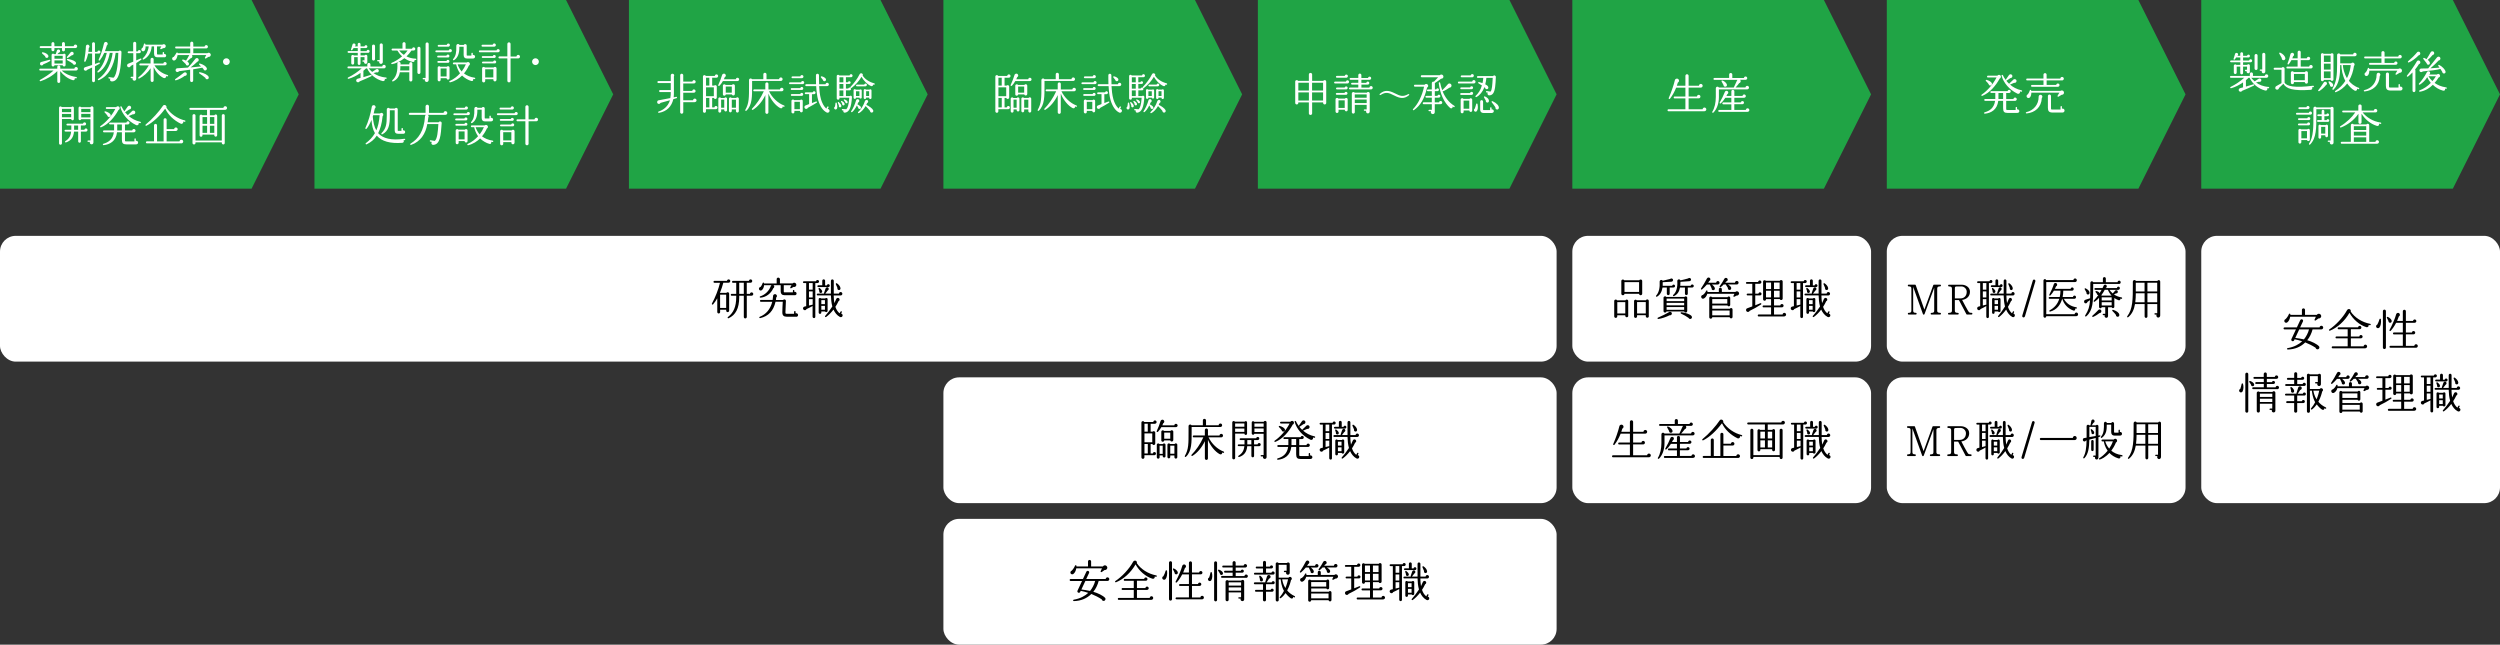 <?xml version="1.0" encoding="UTF-8"?>
<svg id="_レイヤー_2" data-name="レイヤー 2" xmlns="http://www.w3.org/2000/svg" viewBox="0 0 795 205">
  <rect x="0" y="0" width="795" height="205" fill="#333333" stroke="none"/>
  <defs>
    <style>
      .cls-1, .cls-2, .cls-3 {
        stroke-width: 0px;
      }

      .cls-2 {
        fill: #20a445;
      }

      .cls-3 {
        fill: #fff;
      }
    </style>
  </defs>
  <g id="_レイヤー_1-2" data-name="レイヤー 1">
    <g>
      <polygon class="cls-2" points="80 60 0 60 0 0 80 0 95 30 80 60"/>
      <polygon class="cls-2" points="180 60 100 60 100 0 180 0 195 30 180 60"/>
      <g>
        <path class="cls-3" d="M24.17,22.42h-4.54c.99.97,2.61,1.78,4.61,2.06.13.01.21.13.2.25-.01.13-.13.21-.25.2-.14-.01-.28-.04-.41-.07.08.48-.24.76-.66.63-1.61-.48-3-1.6-3.98-2.88v3.31c0,.25-.21.46-.46.46s-.46-.21-.46-.46v-3.32c-1.46,1.49-3.33,2.56-5.29,3.22-.28.1-.46-.27-.2-.41,1.43-.8,3-1.79,4.3-2.98h-4.26c-.17,0-.29-.13-.29-.29s.13-.31.29-.31h5.44v-.56c0-.25.22-.46.48-.46s.48.21.48.46v.57h4.48c.01-.29.25-.53.55-.53.31,0,.56.25.56.56,0,.34-.29.56-.57.56ZM23.97,15.28h-3.32v.6c0,.25-.22.46-.48.46s-.46-.21-.46-.46v-.6h-2.41v.56c0,.25-.21.46-.46.46s-.48-.21-.48-.46v-.56h-3.46c-.17,0-.29-.13-.29-.29s.13-.31.29-.31h3.46v-.81c0-.25.22-.48.48-.48s.46.22.46.48v.83h2.41v-.85c0-.25.21-.48.46-.48s.48.22.48.48v.85h2.79c.01-.29.25-.53.55-.53s.56.25.56.56-.29.56-.57.56ZM13.77,20.45c-.11.31-.45.46-.76.31-.45-.22-.38-.94.1-1.05.69-.17,1.92-.5,2.61-.7.25-.07.39.28.17.42-.64.38-1.36.73-2.12,1.02ZM14.98,18.4c-.36.07-.62-.17-.63-.52-.18-.2-.66-.63-.92-.85-.2-.17-.07-.46.17-.42.94.17,1.68.66,1.79,1.18.06.28-.13.56-.41.62ZM20.85,20.69c0,.56-.84.62-.91.07h-2.62c-.07.55-.91.49-.91-.07v-3.19c0-.42.53-.6.8-.29h.52l.35-1.09c.18-.55.87-.49,1.01-.03.1.29-.04.59-.39.67l-.45.45h1.81c.27-.31.8-.13.8.29v3.19ZM17.32,18.68h2.62v-.94h-2.62v.94ZM17.32,20.21h2.62v-1h-2.62v1ZM22.84,17.58l-1.26.84c-.21.14-.43-.14-.28-.34l1.13-1.4c.32-.41,1-.2,1,.34,0,.34-.27.57-.59.56ZM23.84,20.58c-.24.08-.62-.04-.67-.32-.29-.27-1.08-.74-1.78-1.11-.22-.11-.11-.46.14-.42,1.5.27,2.45.71,2.62,1.19.1.27-.04.56-.31.66Z"/>
        <path class="cls-3" d="M31.43,17.03h-1.23v3.31c.45-.15.88-.31,1.25-.45.25-.1.43.25.21.39-.41.25-.92.53-1.46.8v4.58c0,.25-.21.48-.46.48s-.46-.22-.46-.48v-4.19c-.64.29-1.23.59-1.55.73-.15.25-.48.36-.74.24-.48-.21-.46-.91.1-1.08.57-.17,1.68-.53,2.2-.7v-3.63h-1.26c-.15.77-.41,1.65-.83,2.49-.13.25-.48.15-.42-.14.2-.98.52-3.64.53-4.59.01-.63.73-.79,1.02-.35.2.28.17.6-.1.83-.01.28-.04.7-.13,1.22h1.18v-2.61c0-.25.21-.46.46-.46s.46.21.46.46v2.61h.77c.03-.25.22-.43.48-.43.27,0,.49.21.49.48s-.24.5-.5.5ZM35.62,25.9c-.53.01-.8-.39-.52-.87l-.45-.06c-.13-.01-.2-.14-.18-.27.01-.13.13-.2.25-.18l1.37.2c1.26-.98,1.46-5.59,1.53-7.91h-.84c-.56,4.3-2.27,7.33-5.34,8.67-.28.13-.46-.22-.21-.39,2.82-1.76,4.23-5.36,4.59-8.28h-.91c-.42,2.35-1.48,5-3.6,6.22-.27.15-.48-.17-.28-.35,1.75-1.71,2.55-4.09,2.93-5.87h-.8c-.35.8-.87,1.68-1.4,2.37-.17.21-.5.03-.38-.24.55-1.13,1.37-3.61,1.67-5.07.13-.64.85-.69,1.12-.24.17.29.08.66-.21.83-.1.35-.28,1.02-.59,1.81h4.36c.29-.38.91-.17.9.32-.15,4.69-.5,9.27-3.01,9.31Z"/>
        <path class="cls-3" d="M43.32,20.08v5c0,.32-.27.59-.59.59-.42,0-.7-.43-.53-.81h-.45c-.13,0-.22-.1-.22-.22s.1-.24.22-.24h.64v-3.88c-.25.14-.52.32-.8.45-.1.29-.41.49-.71.42-.59-.14-.63-.92-.06-1.15.49-.18,1.02-.41,1.56-.63v-2.69h-1.5c-.17,0-.29-.11-.29-.28s.13-.31.29-.31h1.47v-2.58c0-.25.24-.46.49-.46s.48.21.48.46v2.59h.5c.04-.24.25-.42.49-.42.28,0,.49.22.49.5,0,.32-.25.49-.53.49h-.95v2.3c.35-.14,1.01-.45,1.34-.59.24-.11.45.22.24.39-.32.25-1.15.8-1.58,1.06ZM53.2,24.3c-.13-.04-.25-.07-.38-.11.08.53-.43.79-.81.6-1.42-.7-2.47-1.95-3.15-3.42v4.22c0,.27-.21.48-.48.48s-.48-.21-.48-.48v-3.89c-.92,1.43-2.34,2.63-3.64,3.28-.25.13-.43-.22-.24-.38,1.4-1.08,2.55-2.51,3.31-3.81h-2.75c-.17,0-.29-.13-.29-.29s.13-.31.29-.31h3.29v-1.32c0-.27.24-.49.5-.49s.49.22.49.49v1.33h3.08c.03-.27.25-.48.53-.48.29,0,.53.24.53.53s-.25.53-.55.53h-3.33c.78,1.32,2.28,2.56,4.17,3.08.13.03.2.15.17.28-.03.13-.15.18-.28.15ZM52.31,18.22h-2.16c-.76,0-1.16-.32-1.16-1.23v-2.24h-.76c-.11,1.85-1.04,3.42-2.56,4.17-.24.11-.45-.18-.25-.36.99-.92,1.71-2.31,1.88-3.81h-1.01c.01.6-.08,1.37-.59,1.54-.29.1-.63-.07-.73-.36-.1-.29.06-.6.35-.71.18-.25.41-.92.45-1.21.04-.24.41-.25.45,0,.01.07.03.14.03.2h5.41c.39-.35,1.04-.1,1.05.45.01.41-.36.73-.76.64l-.67.32c-.2.1-.43-.11-.31-.31l.35-.56h-1.39v2.35c0,.2.06.24.27.24h1.54v-.59c0-.13.1-.22.22-.22s.22.1.22.22v.41c.34-.07.67.17.67.52,0,.31-.24.55-.55.55Z"/>
        <path class="cls-3" d="M66.26,18.1l-.76.49c-.2.13-.43-.11-.32-.31l.42-.77h-4.58c.34.34.13.95-.36,1-.28.29-.8.74-1.11,1.01.21.15.39.34.5.57.13.25.04.55-.2.69-.34.2-.76-.03-.78-.41-.25-.28-.74-.74-1.08-1.05-.17-.14-.03-.43.2-.39.21.03.73.21.97.34.25-.35.73-1.15.91-1.55.03-.07.07-.14.13-.2h-3.73c-.14.79-.38,1.3-.73,1.58-.28.22-.69.22-.91-.13-.24-.38.01-.85.45-.9.21-.27.7-.99.83-1.25.11-.22.43-.14.43.1h3.96v-1.51h-4.52c-.17,0-.29-.14-.29-.31s.13-.31.29-.31h4.51v-1.06c0-.27.24-.49.5-.49s.48.22.48.49v1.09h3.6c.03-.27.25-.48.52-.48.29,0,.53.24.53.53s-.24.53-.53.53h-4.12v1.51h4.48c.35-.28.88-.14,1.04.31.17.48-.24.95-.73.87ZM58.75,24.12c-.74.59-1.95,1.2-2.83,1.43-.24.06-.39-.25-.15-.42.84-.59,2.12-1.53,2.69-2,.34-.28.94-.13.94.42,0,.38-.31.62-.64.57ZM65.4,22.38c-.34.11-.6-.08-.69-.41-.1-.14-.27-.31-.43-.49-.03.04-.07.07-.13.08-.88.17-1.82.34-2.72.48v3.57c0,.27-.22.49-.49.49s-.48-.22-.48-.49v-3.45c-.81.13-2.58.38-3.53.49-.21.29-.63.36-.91.11-.39-.36-.14-1.02.34-1.05l3.42-.22c.55-.53,1.51-1.69,2.34-2.77.35-.46,1.07-.25,1.07.34,0,.29-.18.49-.43.55-.6.6-1.44,1.32-2.16,1.83,1.01-.08,2.14-.18,3.35-.31-.22-.22-.45-.45-.59-.56-.18-.15-.04-.45.21-.38,1.22.36,2.02.97,2.2,1.5.08.25-.06.59-.36.69ZM66.12,25.14c-.34.2-.76.01-.81-.38-.39-.36-1.33-1.05-1.9-1.39-.22-.13-.1-.48.15-.42,1.4.29,2.51.88,2.79,1.49.08.27.03.55-.22.7Z"/>
        <path class="cls-3" d="M71.99,20.69c-.6,0-1.08-.48-1.08-1.08s.48-1.08,1.08-1.08,1.08.48,1.08,1.08-.48,1.08-1.08,1.08Z"/>
        <path class="cls-3" d="M23.49,37.84c0,.24-.18.42-.42.42s-.42-.18-.43-.42h-2.94v7.73c0,.27-.21.46-.46.46-.27,0-.46-.2-.46-.46v-11.28c0-.25.2-.46.46-.46.17,0,.31.1.39.22h3.08c.08-.11.21-.18.36-.18.24,0,.42.18.42.42v3.54ZM19.7,35.66h2.94v-1.04h-2.94v1.04ZM19.7,37.28h2.94v-1.06h-2.94v1.06ZM27.33,41.85h-1.61v3.11c0,.24-.2.43-.43.43s-.43-.2-.43-.43v-3.11h-1.32c-.17,1.86-1,2.91-2.54,3.43-.32.11-.46-.24-.21-.41,1.12-.7,1.7-1.61,1.83-3.03h-1.83c-.15,0-.28-.13-.28-.29,0-.15.13-.28.28-.28h1.88c.03-.46.03-.91.01-1.37h-1.29c-.15,0-.28-.13-.28-.28,0-.17.13-.29.28-.29h5c.03-.24.24-.43.49-.43.28,0,.5.22.5.5s-.24.5-.52.5h-1.15v1.37h1.13c.03-.24.24-.43.49-.43.28,0,.5.22.5.49,0,.28-.24.52-.52.52ZM23.56,41.28h1.29v-1.37h-1.29v1.37ZM29.7,45.34c0,.32-.25.56-.57.56s-.59-.25-.59-.57c0-.08.01-.15.04-.22h-.56c-.13,0-.22-.1-.22-.22s.1-.22.22-.22h.74v-6.77h-2.93c-.06.18-.22.32-.42.32-.24,0-.43-.2-.43-.43v-3.47c0-.24.2-.43.43-.43.15,0,.28.08.36.2h3.01c.07-.17.24-.29.45-.29.27,0,.48.21.48.46v11.11ZM25.83,35.66h2.93v-1.04h-2.93v1.04ZM25.83,37.33h2.93v-1.11h-2.93v1.11Z"/>
        <path class="cls-3" d="M37.68,34.96c-1.25,2.31-3.19,4.57-5.53,5.52-.27.11-.45-.24-.21-.39,1.75-1.18,3.61-3.26,4.73-5.45h-2.75c-.17,0-.29-.13-.29-.29s.13-.29.29-.29h3.04c.28-.42.94-.34,1.08.17.08.31-.07.63-.36.74ZM43.3,45.91h-3.11c-1.04,0-1.43-.34-1.43-1.49v-2.35h-1.54c-.35,2.86-2.31,3.88-4.27,4.09-.29.03-.35-.36-.07-.45,1.54-.42,3-1.34,3.33-3.64h-3.17c-.17,0-.29-.13-.29-.29s.13-.31.29-.31h3.24c.03-.59,0-1.34,0-1.91h-1.3c-.17,0-.29-.13-.29-.29s.13-.29.29-.29h5.21c.04-.24.24-.42.49-.42.28,0,.5.21.5.49,0,.31-.24.52-.53.52h-.91v1.92h2.3c.03-.27.27-.48.53-.48.29,0,.53.24.53.53s-.25.53-.53.53h-2.83v2.56c0,.24.07.34.38.34h2.63v-.76c0-.13.1-.22.22-.22s.22.1.22.22v.56c.36-.08.73.18.73.56s-.31.57-.63.57ZM34.79,37.19c-.32.08-.57-.11-.64-.43-.18-.28-.64-.8-.84-.97-.21-.18-.06-.46.2-.39.7.2,1.43.6,1.64,1.02.15.29-.01.69-.35.77ZM38.76,41.49v-1.92h-1.48c0,.56,0,1.33-.01,1.92h1.5ZM44.51,39.17c-.14-.03-.29-.06-.43-.1.2.5-.32.94-.81.7-2.56-1.25-4.36-3.4-5.01-5.69-.07-.27.29-.42.42-.15.18.41.56,1.05.87,1.47l1.04-1.49c.36-.52,1.11-.29,1.11.31,0,.35-.28.6-.62.6-.29.21-.92.64-1.18.8-.04.03-.1.03-.15.03.27.34.57.67.94,1.02,0-.06.03-.11.07-.15l1.25-1.2c.36-.35,1.01-.1,1.01.43,0,.41-.39.69-.77.59-.41.2-.95.43-1.3.56.91.78,2.11,1.5,3.67,1.82.13.03.21.14.18.27s-.14.21-.27.18Z"/>
        <path class="cls-3" d="M58.71,38.74c-.15-.03-.31-.07-.45-.11.15.5-.35.91-.79.7-2.18-1.06-4.01-2.79-4.89-4.71l-.14.04c-1.62,2.21-3.8,4.29-5.86,5.32-.27.14-.46-.2-.24-.38,2.06-1.67,4.31-4.19,5.44-5.91.21-.32.5-.38.81-.24.28.13.45.48.34.8,1.3,1.96,3.56,3.53,5.87,4.05.13.03.2.14.17.27-.03.13-.14.2-.27.17ZM57.65,45.59h-10.93c-.17,0-.32-.15-.32-.32s.15-.32.32-.32h2.26v-5.08c0-.27.21-.48.48-.48s.48.21.48.48v5.1h2.09v-6.92c0-.27.21-.46.48-.46s.48.2.48.46v3.01h2.39c.01-.29.27-.53.56-.53.31,0,.56.25.56.56s-.27.56-.57.56h-2.94v3.32h4.1c.03-.31.28-.55.59-.55s.59.27.59.59-.28.59-.6.59Z"/>
        <path class="cls-3" d="M71.62,34.94h-4.88v1.71h1.44c.07-.15.24-.27.42-.27.25,0,.46.21.46.46v6.16c0,.25-.21.46-.46.46s-.46-.21-.46-.46v-.2h-3.75v.24c0,.25-.21.46-.46.46s-.45-.21-.45-.46v-6.14c0-.25.21-.46.46-.46.15,0,.28.08.36.2h1.54v-1.71h-5.31c-.17,0-.32-.15-.32-.32s.15-.31.32-.31h10.51c.03-.29.28-.53.59-.53s.57.25.57.57-.29.59-.59.59ZM71.47,45.46c0,.27-.2.48-.46.48s-.48-.21-.48-.48v-.2h-8.36v.2c0,.27-.21.48-.48.48s-.48-.21-.48-.48v-8.71c0-.27.21-.46.48-.46s.48.2.48.46v7.93h8.36v-7.93c0-.27.21-.46.48-.46s.46.2.46.46v8.71ZM64.4,39.4h1.46v-2.17h-1.46v2.17ZM64.4,42.26h1.46v-2.28h-1.46v2.28ZM66.75,39.4h1.4v-2.17h-1.4v2.17ZM66.75,42.26h1.4v-2.28h-1.4v2.28Z"/>
      </g>
      <g>
        <path class="cls-3" d="M122.74,25.1l-.41-.04c.2.43-.17.85-.63.73-2.19-.56-4.09-2.14-4.97-4.05h-.32c-.24.24-.59.55-.85.77v2.02c.77-.21,1.67-.49,2.35-.71.25-.08.43.28.15.42-.85.42-2.67,1.23-3.7,1.64-.15.27-.5.38-.79.22-.48-.25-.38-.94.2-1.08.21-.06.64-.17.88-.24v-1.58c-1.19.84-2.51,1.5-3.8,1.86-.27.07-.41-.29-.15-.42,1.53-.74,3.17-1.86,4.31-2.9h-4.24c-.17,0-.29-.13-.29-.29s.13-.31.29-.31h6.04v-.63c0-.28.21-.5.49-.5s.5.22.5.5v.64h3.75c.01-.29.27-.53.56-.53.31,0,.56.25.56.56s-.25.56-.56.56h-4.85c.18.25.55.67,1.09,1.13.38-.24.91-.59,1.27-.84.38-.25.85.04.85.46s-.42.67-.78.5l-.92.25c.91.66,2.27,1.29,3.99,1.4.13.01.22.11.21.24-.01.13-.13.22-.25.21ZM117.02,16.79h-2.37v.83h1.32c.24-.38.84-.22.84.24v1.92c0,.29-.24.53-.53.53-.35,0-.59-.34-.49-.67h-.34c-.13,0-.22-.11-.22-.24s.1-.22.22-.22h.46v-1.01h-1.26v2.04c0,.25-.2.45-.45.45s-.45-.2-.45-.45v-2.04h-1.13v1.92c0,.25-.21.46-.46.46s-.46-.21-.46-.46v-2.17c0-.43.53-.62.81-.29h1.26v-.83h-2.97c-.15,0-.29-.14-.29-.29s.14-.28.29-.28h2.97v-.95h-1.32l-.45.63c-.14.2-.46.04-.38-.2.14-.39.35-1.08.48-1.55.11-.48.77-.46.94-.03.08.24-.01.5-.24.62h.95v-.69c0-.25.2-.45.45-.45s.45.2.45.45v.69h1.26c.04-.22.24-.39.46-.39.25,0,.46.21.46.46,0,.27-.22.46-.49.46h-1.69v.97h1.92c.04-.24.24-.42.48-.42.27,0,.49.22.49.49,0,.28-.25.49-.52.49ZM119.26,18.78c0,.27-.21.48-.48.48s-.48-.21-.48-.48v-4.13c0-.27.21-.48.48-.48s.48.21.48.48v4.13ZM121.73,19.73c0,.32-.27.59-.59.59-.42,0-.67-.42-.53-.8h-.46c-.13,0-.22-.1-.22-.22s.1-.22.22-.22h.6v-4.8c0-.27.22-.49.49-.49s.49.22.49.49v5.46Z"/>
        <path class="cls-3" d="M132.19,19.09c-.13,0-.25,0-.38-.01.13.38-.15.71-.57.62-1.07-.24-1.95-.69-2.65-1.19-1.23.97-2.77,1.71-3.92,1.89-.27.04-.36-.34-.11-.43.97-.36,2.3-1.19,3.31-2.05-.63-.57-1.12-1.18-1.51-1.86h-1.56c-.17,0-.29-.13-.29-.29s.13-.31.29-.31h3.19v-1.57c0-.27.24-.49.5-.49s.49.22.49.49v1.6h2.07c.04-.25.24-.45.5-.45s.52.24.52.52c0,.29-.25.5-.53.5h-.69c-.49.73-1.04,1.36-1.58,1.86.77.41,1.77.7,2.91.73.13,0,.22.11.22.24s-.1.21-.22.21ZM131.12,25.44c0,.27-.21.48-.48.48s-.49-.21-.49-.48v-2.47h-3c-.27,1.57-1.05,2.4-2.14,2.91-.24.11-.49-.14-.22-.38,1.36-1.22,1.68-3.03,1.57-5.27-.01-.21.1-.39.31-.49.27-.13.56-.01.69.25.07.17.04.35-.04.49h2.84v-.27c0-.27.22-.46.49-.46s.48.2.48.46v5.21ZM126.93,16.05c.28.34.78.91,1.5,1.4.42-.41.83-.9,1.18-1.4h-2.68ZM130.16,22.41v-1.36h-2.84c0,.35-.01.83-.08,1.36h2.93ZM133.7,23.05c0,.27-.22.48-.49.48s-.48-.21-.48-.48v-7.7c0-.27.21-.48.48-.48s.49.21.49.48v7.7ZM136.32,25.42c0,.34-.25.66-.63.66-.45,0-.73-.46-.56-.85h-.52c-.13,0-.22-.1-.22-.22s.1-.22.22-.22h.73v-10.81c0-.27.21-.49.48-.49s.5.22.5.49v11.46Z"/>
        <path class="cls-3" d="M143.19,16.61h-4.47c-.17,0-.29-.13-.29-.29s.13-.29.29-.29h3.98c.04-.24.25-.42.5-.42.28,0,.5.22.5.5s-.24.5-.52.5ZM142.44,18.28h-3.14c-.17,0-.29-.13-.29-.29s.13-.29.29-.29h2.66c.06-.21.25-.36.48-.36.27,0,.48.21.48.48s-.21.48-.48.48ZM142.44,19.97h-3.08c-.17,0-.29-.13-.29-.29s.13-.29.29-.29h2.62c.06-.21.24-.36.46-.36.27,0,.48.21.48.48s-.21.48-.48.48ZM142.56,14.85h-3.1c-.17,0-.28-.13-.28-.29s.11-.29.28-.29h2.62c.04-.24.24-.43.49-.43.28,0,.5.22.5.5s-.24.52-.52.52ZM142.95,24.85c0,.62-.92.63-.94.01h-1.89v.53c0,.27-.21.48-.48.48s-.46-.21-.46-.48v-3.87c0-.45.56-.63.84-.29h2.09c.25-.36.84-.2.84.27v3.35ZM140.12,24.32h1.89v-2.54h-1.89v2.54ZM150.87,25.16l-.42-.07c.17.41-.1.79-.53.67-1.02-.25-2.27-1.01-2.98-1.74-.92.91-2.2,1.78-3.78,2.16-.28.07-.42-.29-.15-.42,1.42-.64,2.49-1.55,3.28-2.44-.64-.91-1.06-1.99-1.23-2.87h-.77c-.17,0-.29-.13-.29-.29s.13-.29.29-.29h4.12c.32-.29.87-.15,1,.28.08.29-.06.59-.32.71-.34.78-.87,1.67-1.54,2.49.8.63,2.03,1.18,3.38,1.36.13.01.22.11.21.24s-.11.22-.24.21ZM150.45,18.61h-1.93c-.7,0-1.08-.36-1.08-1.13v-2.61h-1.37c.06,2.18-.55,3.56-1.69,4.27-.25.15-.48-.18-.25-.39.77-.9,1.04-1.93.98-4.16-.01-.64.76-.8,1.01-.31h1.37c.22-.43.92-.29.92.21v3.01c0,.15.06.18.17.18h1.33v-.69c0-.13.1-.22.22-.22s.22.1.22.22v.49c.36-.1.73.15.73.53,0,.35-.29.59-.63.59ZM145.52,20.45c.22.71.7,1.62,1.29,2.28.55-.71,1.04-1.56,1.34-2.28h-2.63Z"/>
        <path class="cls-3" d="M158.41,16.62h-5.84c-.17,0-.29-.14-.29-.31s.13-.29.29-.29h5.34c.04-.24.25-.41.5-.41.28,0,.5.22.5.5s-.22.5-.5.5ZM157.18,14.83h-3.78c-.17,0-.29-.13-.29-.29s.13-.31.29-.31h3.28c.04-.24.25-.42.5-.42.28,0,.5.24.5.52s-.22.5-.5.5ZM157.18,18.42h-3.7c-.17,0-.29-.13-.29-.29s.13-.29.29-.29h3.24c.04-.21.24-.36.46-.36.27,0,.48.21.48.48s-.21.48-.48.48ZM157.32,20.17h-3.77c-.17,0-.29-.13-.29-.29s.13-.29.29-.29h3.28c.04-.21.25-.36.48-.36.27,0,.48.21.48.48,0,.25-.21.48-.46.48ZM157.88,25.39c0,.28-.22.5-.5.5s-.49-.22-.49-.5v-.2h-2.59v.53c0,.28-.21.49-.49.49s-.5-.21-.5-.49v-3.95c0-.52.62-.67.9-.31h2.79c.28-.36.9-.21.9.31v3.61ZM154.29,24.64h2.59v-2.61h-2.59v2.61ZM164.78,18.57h-2.42v7.13c0,.28-.22.5-.5.5s-.52-.22-.52-.5v-7.13h-2.52c-.17,0-.31-.14-.31-.31s.14-.32.31-.32h2.52v-3.96c0-.28.24-.52.52-.52s.5.24.5.52v3.99h1.88c.03-.29.27-.52.56-.52.31,0,.56.25.56.56,0,.35-.24.56-.57.56Z"/>
        <path class="cls-3" d="M170.28,20.69c-.6,0-1.08-.48-1.08-1.08s.48-1.08,1.08-1.08,1.08.48,1.08,1.08-.48,1.08-1.08,1.08Z"/>
        <path class="cls-3" d="M128.69,44.57l-.36.04c.2.38.03.78-.41.81-3.84.29-6.53-.46-8.1-2.28-.87,1.32-1.93,2.12-3.22,2.75-.25.13-.48-.21-.27-.36,1.13-.85,2.13-1.85,2.9-3.19-.69-1.15-.98-2.51-1.09-4.2-.48,1.15-1.09,2.24-1.57,2.8-.17.21-.49,0-.38-.24.91-1.93,1.68-4.52,2.04-6.74.08-.53.7-.71,1.05-.32.27.29.2.7-.1.9-.1.55-.22,1.06-.35,1.54h2.04c.24-.27.64-.27.88.01.2.22.2.64-.08.85-.22,2.4-.76,4.13-1.42,5.41,1.53,1.7,4.22,2.38,8.35,1.78.13-.01.25.06.27.18.01.13-.07.25-.2.27ZM118.68,36.64c-.04.14-.1.28-.14.42.15,1.67.42,3.18,1.13,4.4.52-1.2.91-2.75,1.05-4.82h-2.04ZM128.27,42.55h-1.56c-.78,0-1.2-.28-1.2-1.13v-6.36h-1.54v1.64c0,2.98-.31,4.9-2.38,6.01-.25.13-.43-.2-.27-.36,1.42-1.42,1.68-2.77,1.68-5.63v-1.92c0-.49.64-.7.91-.28h1.67c.25-.41.9-.24.9.25v6.7c0,.13.04.15.15.15h1.04v-.7c0-.13.11-.22.24-.22s.22.1.22.22v.53c.36-.1.71.15.71.53,0,.32-.25.57-.57.57Z"/>
        <path class="cls-3" d="M141.66,36.53h-5.63c.29.17.38.56.18.84-.06.53-.13,1.02-.21,1.5h3.5c.27-.45,1-.24.95.29-.27,3.88-.45,6.78-2.66,6.91-.52.03-.8-.55-.45-.95l-.5-.08c-.13-.01-.2-.13-.18-.25.01-.13.13-.21.25-.2l1.36.22c.81-.74.97-2.93,1.13-5.35h-3.53c-.48,3-2.16,5.62-5.14,6.61-.28.1-.42-.25-.17-.41,2.46-1.48,4.29-3.98,4.59-8.64.01-.21.1-.39.28-.49h-5.11c-.18,0-.32-.14-.32-.31s.15-.34.32-.34h5.01v-2.06c0-.28.27-.53.55-.53s.53.25.53.53v2.07h4.65c.03-.31.28-.55.59-.55s.59.27.59.59c0,.36-.28.59-.59.59Z"/>
        <path class="cls-3" d="M148.92,36.61h-4.47c-.17,0-.29-.13-.29-.29s.13-.29.29-.29h3.98c.04-.24.25-.42.5-.42.28,0,.5.22.5.5s-.24.5-.52.5ZM148.16,38.28h-3.14c-.17,0-.29-.13-.29-.29s.13-.29.29-.29h2.66c.06-.21.25-.36.48-.36.27,0,.48.21.48.48s-.21.48-.48.48ZM148.16,39.97h-3.08c-.17,0-.29-.13-.29-.29s.13-.29.29-.29h2.62c.06-.21.24-.36.46-.36.27,0,.48.21.48.48s-.21.48-.48.48ZM148.29,34.85h-3.1c-.17,0-.28-.13-.28-.29s.11-.29.28-.29h2.62c.04-.24.24-.43.49-.43.28,0,.5.22.5.5s-.24.52-.52.52ZM148.68,44.85c0,.62-.92.63-.94.01h-1.89v.53c0,.27-.21.48-.48.48s-.46-.21-.46-.48v-3.87c0-.45.56-.63.84-.29h2.09c.25-.36.84-.2.84.27v3.35ZM145.85,44.32h1.89v-2.54h-1.89v2.54ZM156.6,45.16l-.42-.07c.17.41-.1.79-.53.67-1.02-.25-2.27-1.01-2.98-1.74-.92.91-2.2,1.78-3.78,2.16-.28.07-.42-.29-.15-.42,1.42-.64,2.49-1.55,3.28-2.44-.64-.91-1.06-1.99-1.23-2.87h-.77c-.17,0-.29-.13-.29-.29s.13-.29.29-.29h4.12c.32-.29.87-.15,1,.28.08.29-.06.59-.32.71-.34.78-.87,1.67-1.54,2.49.8.63,2.03,1.18,3.38,1.36.13.01.22.11.21.24s-.11.22-.24.21ZM156.18,38.61h-1.93c-.7,0-1.08-.36-1.08-1.13v-2.61h-1.37c.06,2.18-.55,3.56-1.69,4.27-.25.15-.48-.18-.25-.39.77-.9,1.04-1.93.98-4.16-.01-.64.76-.8,1.01-.31h1.37c.22-.43.92-.29.92.21v3.01c0,.15.06.18.17.18h1.33v-.69c0-.13.1-.22.22-.22s.22.1.22.22v.49c.36-.1.73.15.73.53,0,.35-.29.59-.63.59ZM151.25,40.45c.22.71.7,1.62,1.29,2.28.55-.71,1.04-1.56,1.34-2.28h-2.63Z"/>
        <path class="cls-3" d="M164.14,36.62h-5.84c-.17,0-.29-.14-.29-.31s.13-.29.29-.29h5.34c.04-.24.25-.41.5-.41.28,0,.5.22.5.5s-.22.5-.5.5ZM162.91,34.83h-3.78c-.17,0-.29-.13-.29-.29s.13-.31.29-.31h3.28c.04-.24.25-.42.5-.42.28,0,.5.24.5.52s-.22.5-.5.5ZM162.91,38.42h-3.7c-.17,0-.29-.13-.29-.29s.13-.29.29-.29h3.24c.04-.21.24-.36.46-.36.27,0,.48.21.48.48s-.21.48-.48.48ZM163.05,40.17h-3.77c-.17,0-.29-.13-.29-.29s.13-.29.29-.29h3.28c.04-.21.25-.36.48-.36.27,0,.48.21.48.48,0,.25-.21.48-.46.48ZM163.61,45.39c0,.28-.22.5-.5.5s-.49-.22-.49-.5v-.2h-2.59v.53c0,.28-.21.49-.49.49s-.5-.21-.5-.49v-3.95c0-.52.62-.67.9-.31h2.79c.28-.36.9-.21.9.31v3.61ZM160.02,44.64h2.59v-2.61h-2.59v2.61ZM170.51,38.57h-2.42v7.13c0,.28-.22.5-.5.5s-.52-.22-.52-.5v-7.13h-2.52c-.17,0-.31-.14-.31-.31s.14-.32.31-.32h2.52v-3.96c0-.28.24-.52.52-.52s.5.24.5.52v3.99h1.88c.03-.29.27-.52.56-.52.31,0,.56.25.56.56,0,.35-.24.56-.57.56Z"/>
      </g>
      <polygon class="cls-2" points="280 60 200 60 200 0 280 0 295 30 280 60"/>
      <g>
        <path class="cls-3" d="M214.11,31.54c-.5,2.26-2.06,3.94-4.57,4.34-.31.06-.38-.35-.08-.43,1.34-.42,2.93-1.47,3.59-3.57-1.33.39-2.47.69-3,.83-.17.35-.55.43-.84.24-.42-.28-.28-.97.21-1.05.92-.15,2.76-.5,3.74-.71.13-.64.14-1.27.14-1.92h-3.4c-.17,0-.31-.14-.31-.31s.14-.32.31-.32h3.4v-2.23h-3.94c-.17,0-.31-.14-.31-.31s.14-.32.31-.32h3.94v-1.81c0-.29.24-.53.55-.53.45,0,.7.5.45.85v5.62c-.01.38-.03.73-.07,1.05l.8-.17c.28-.06.39.35.13.43-.35.11-.7.22-1.04.32ZM220.94,32.49h-3.66v3.19c0,.27-.24.49-.5.49s-.49-.22-.49-.49v-11.75c0-.27.22-.49.49-.49s.49.22.49.49v2.03h2.9c.03-.27.25-.48.52-.48.29,0,.53.24.53.53s-.24.53-.53.53h-3.42v2.38h2.87c.03-.27.24-.49.52-.49s.53.24.53.53c0,.34-.25.5-.56.53h-3.36v2.39h3.12c.01-.29.25-.53.55-.53s.56.25.56.56c0,.35-.25.52-.56.56Z"/>
        <path class="cls-3" d="M227.86,24.72h-1.39v2.51h.64c.28-.32.83-.13.83.32v3.45c0,.53-.76.66-.92.15h-.55v3.01h.71c.03-.25.22-.46.49-.46.28,0,.5.22.5.5s-.25.52-.53.52h-3.14v.67c0,.27-.21.48-.48.48s-.48-.21-.48-.48v-11.04c0-.5.69-.64.9-.2h2.88c.01-.28.24-.5.52-.5s.53.24.53.53-.24.53-.53.53ZM224.52,27.23h1.05v-2.52h-1.05v2.52ZM224.52,30.6h2.48v-2.83h-2.48v2.83ZM224.52,34.16h1.06v-3.01h-1.06v3.01ZM234.53,25.78h-4.64c-.31.52-.77,1.18-1.08,1.47-.27.25-.5-.01-.41-.21.45-.94.99-2.35,1.2-3.11.15-.56.76-.69,1.08-.29.27.32.11.77-.2.9-.08.22-.2.46-.29.67h3.81c.01-.28.24-.49.52-.49s.53.24.53.53-.24.53-.53.53ZM231.21,35c0,.25-.2.45-.45.45s-.45-.2-.45-.45v-.22h-.98v.59c0,.25-.2.45-.45.45s-.45-.2-.45-.45v-3.96c0-.46.6-.62.84-.24h1.09c.24-.38.84-.22.84.24v3.6ZM229.32,34.27h.99v-2.6h-.99v2.6ZM233.68,29.88c0,.57-.81.67-.95.13h-1.93c-.04.59-.92.56-.92-.03v-2.73c0-.46.6-.63.85-.25h2.06c.25-.41.9-.24.9.25v2.63ZM230.79,29.47h1.92v-1.95h-1.92v1.95ZM234.95,35.34c0,.25-.21.46-.46.46s-.46-.21-.46-.46v-.55h-1.32v.48c0,.25-.2.46-.45.46s-.45-.21-.45-.46v-3.87c0-.45.57-.62.83-.25h1.46c.25-.38.85-.21.85.25v3.94ZM232.71,34.25h1.32v-2.56h-1.32v2.56Z"/>
        <path class="cls-3" d="M248.3,25.74h-9.13v1.39c0,3.45.08,6.29-1.81,8.08-.2.18-.48-.06-.35-.27,1.21-2.09,1.18-3.88,1.18-7.84v-1.64c0-.5.67-.7.95-.28h3.6v-1.54c0-.28.21-.5.49-.5s.52.22.52.5v1.54h4.01c0-.31.25-.56.56-.56s.55.25.55.56-.25.56-.56.56ZM249.21,33.96c-.1-.04-.21-.07-.31-.11.03.5-.41.74-.81.52-1.43-.77-2.91-2.55-3.74-4.59v5.94c0,.27-.21.49-.48.49s-.49-.22-.49-.49v-5.48c-.95,1.98-2.35,3.7-3.95,4.68-.24.14-.48-.15-.28-.36,1.36-1.37,2.79-3.4,3.74-5.53h-3.08c-.17,0-.29-.13-.29-.29s.13-.31.29-.31h3.56v-1.74c0-.27.24-.49.5-.49s.49.22.49.49v1.75h3.67c.01-.29.27-.53.56-.53.31,0,.56.25.56.56,0,.27-.21.56-.57.56h-4.02c.9,1.92,2.79,3.81,4.8,4.52.11.04.17.18.13.29s-.17.17-.28.13Z"/>
        <path class="cls-3" d="M255.21,26.76h-4.02c-.17,0-.29-.13-.29-.29s.13-.29.29-.29h3.56c.04-.24.24-.42.49-.42.28,0,.5.22.5.5s-.24.5-.53.5ZM254.97,28.6h-3.24c-.17,0-.29-.13-.29-.29s.13-.29.29-.29h2.77c.04-.21.24-.38.46-.38.27,0,.48.22.48.49s-.21.48-.48.48ZM254.93,30.49h-3.17c-.17,0-.29-.13-.29-.29s.13-.29.29-.29h2.72c.04-.21.24-.38.46-.38.27,0,.48.21.48.48,0,.29-.24.49-.49.49ZM254.99,24.87h-3.01c-.17,0-.29-.13-.29-.29s.13-.29.29-.29h2.52c.04-.24.25-.42.5-.42.28,0,.5.22.5.5s-.25.5-.52.5ZM255.28,35.28c0,.25-.2.45-.45.45-.27,0-.46-.21-.46-.48h-1.75v.36c0,.27-.18.46-.45.46s-.49-.2-.49-.46v-3.5c0-.46.59-.64.85-.27h1.93c.25-.34.81-.17.81.27v3.17ZM252.62,34.72h1.75v-2.34h-1.75v2.34ZM256.91,34.27c-.1.24-.35.41-.62.36-.57-.08-.66-.88-.14-1.09l1.15-.45v-3.15h-1.11c-.17,0-.29-.13-.29-.29s.13-.29.29-.29h2.24c.06-.2.24-.35.45-.35.25,0,.46.21.46.46,0,.28-.2.48-.48.48h-.66v2.82l1.3-.49c.25-.1.43.25.2.39-.85.55-1.99,1.18-2.8,1.61ZM262.91,35.79c-1.2-.62-2.11-1.91-2.73-3.94-.36-1.22-.57-3.15-.63-4.47h-3.19c-.17,0-.29-.13-.29-.29s.13-.31.29-.31h3.14c-.04-.77-.03-1.4-.03-1.83v-1.02c0-.27.21-.48.48-.48s.49.21.49.48v1.02c0,.6.01,1.22.04,1.85h2.04c.03-.27.25-.48.53-.48s.53.24.53.53-.24.53-.52.53h-2.58c.07,1.21.2,2.79.6,4.2.35,1.18.9,2.24,1.67,2.96l.31-.59c.06-.11.2-.15.31-.1.11.06.15.2.1.31l-.27.49c.34,0,.6.25.6.59,0,.46-.5.74-.9.55ZM262.26,25.83c-.24.04-.57-.14-.57-.41-.14-.2-.46-.63-.6-.77-.18-.18-.04-.43.22-.38.56.13,1.09.45,1.29.78.18.31.04.71-.34.77Z"/>
        <path class="cls-3" d="M265.4,34.69c-.24-.22-.18-.62.1-.77.07-.24.17-.84.17-1.08,0-.27.35-.34.42-.07.14.49.22,1.23.11,1.67-.1.35-.52.52-.8.25ZM277.91,26.97l-.27-.08c.01.43-.35.63-.7.46-1.25-.6-2.3-1.71-2.98-2.93-.77,1.33-1.91,2.62-3.19,3.57-.08.06-.18.06-.27,0,.07.08.13.2.13.31,0,.24-.2.43-.43.43h-1.19v1.81h1.2c.27-.27.74-.06.71.32-.18,3.32-.84,4.76-2.21,4.97-.39.06-.67-.29-.5-.69l-.31-.03c-.13-.01-.22-.11-.21-.24.01-.13.11-.22.24-.21l1.19.08c.42-.39.8-1.33.95-3.67h-3.12v.21c0,.24-.18.42-.42.42s-.45-.18-.45-.42v-7.09c0-.43.6-.57.81-.2h3.29c.04-.22.22-.41.46-.41.27,0,.48.22.48.49s-.21.48-.48.48h-1.64v1.6h.66c.04-.18.22-.32.42-.32.24,0,.43.2.43.43s-.2.43-.43.43h-1.08v1.47h.76c.04-.2.22-.32.43-.32.1,0,.2.04.27.1-.08-.08-.08-.22,0-.31,1.09-1.13,2.23-2.65,2.88-3.99.17-.35.5-.41.76-.28.24.13.39.39.24.73.67.98,1.93,1.96,3.68,2.41.13.03.18.15.15.28s-.14.2-.27.17ZM267.07,34.13c-.25-.06-.39-.31-.29-.55-.07-.21-.28-.74-.35-.9-.08-.21.13-.36.29-.22.34.28.73.74.84,1.15.08.29-.18.59-.49.52ZM266.94,26.18h1.25v-1.6h-1.25v1.6ZM266.94,28.19h1.25v-1.47h-1.25v1.47ZM266.94,30.55h1.25v-1.81h-1.25v1.81ZM268.22,33.52c-.28.01-.48-.25-.39-.5-.07-.14-.27-.5-.35-.62-.13-.15.01-.38.21-.29.32.14.73.46.88.85.1.25-.06.55-.35.56ZM269.31,32.83c-.25.1-.5-.1-.5-.35-.1-.15-.32-.45-.45-.6-.11-.14-.01-.32.18-.27.34.1.87.39.98.73.06.18,0,.42-.21.49ZM273.47,34.65c-.29.07-.58-.14-.58-.43-.1-.18-.27-.49-.39-.7-.49.99-1.09,1.81-1.53,2.12-.22.15-.45-.08-.29-.29.55-.76,1.21-2.21,1.55-3.42.14-.48.71-.53.95-.14.17.28.06.66-.25.77-.1.24-.18.45-.28.64.04,0,.07.01.11.03.21.1.7.42.88.63.27.31.17.71-.18.8ZM274.03,31c0,.45-.66.5-.73.06h-1.09c0,.22-.17.39-.39.39-.21,0-.38-.18-.38-.39v-2.34c0-.39.52-.52.71-.2h1.25c.22-.22.63-.08.63.25v2.23ZM275.2,27.46h-2.72c-.15,0-.27-.13-.27-.28s.11-.27.27-.27h2.35c.04-.2.21-.34.42-.34.24,0,.43.2.43.43s-.25.45-.49.45ZM272.21,30.53h1.08v-1.5h-1.08v1.5ZM277.24,35.81c-.31.03-.59-.24-.57-.55-.28-.38-1.06-1.21-1.4-1.53-.55.97-1.39,1.89-2.12,2.24-.25.13-.45-.17-.24-.35.78-.71,1.74-2.12,2.13-3.45.13-.43.71-.57.97-.15.17.28.04.64-.27.76l-.25.56c.85.38,1.89,1.12,2.16,1.67.17.35-.01.77-.41.8ZM277.14,31.12c0,.21-.17.38-.38.38s-.38-.17-.38-.38v-.08h-.95v.08c0,.21-.18.38-.39.38s-.38-.17-.38-.38v-2.42c0-.39.52-.52.71-.2h1.11c.24-.24.66-.1.66.25v2.37ZM275.43,30.52h.95v-1.51h-.95v1.51Z"/>
      </g>
      <polygon class="cls-2" points="380 60 300 60 300 0 380 0 395 30 380 60"/>
      <g>
        <path class="cls-3" d="M320.84,24.72h-1.39v2.51h.64c.28-.32.83-.13.83.32v3.45c0,.53-.76.66-.92.15h-.55v3.01h.71c.03-.25.22-.46.49-.46.28,0,.5.22.5.5s-.25.52-.53.52h-3.14v.67c0,.27-.21.48-.48.48s-.48-.21-.48-.48v-11.04c0-.5.69-.64.9-.2h2.88c.01-.28.24-.5.52-.5s.53.24.53.53-.24.53-.53.53ZM317.5,27.23h1.05v-2.52h-1.05v2.52ZM317.5,30.6h2.48v-2.83h-2.48v2.83ZM317.5,34.16h1.06v-3.01h-1.06v3.01ZM327.51,25.78h-4.64c-.31.52-.77,1.18-1.08,1.47-.27.25-.5-.01-.41-.21.45-.94.99-2.35,1.2-3.11.15-.56.76-.69,1.08-.29.27.32.11.77-.2.9-.08.22-.2.46-.29.67h3.81c.01-.28.24-.49.52-.49s.53.24.53.53-.24.53-.53.53ZM324.19,35c0,.25-.2.45-.45.45s-.45-.2-.45-.45v-.22h-.98v.59c0,.25-.2.45-.45.45s-.45-.2-.45-.45v-3.96c0-.46.6-.62.84-.24h1.09c.24-.38.84-.22.84.24v3.6ZM322.3,34.27h.99v-2.6h-.99v2.6ZM326.66,29.88c0,.57-.81.67-.95.13h-1.93c-.04.59-.92.56-.92-.03v-2.73c0-.46.6-.63.85-.25h2.06c.25-.41.9-.24.9.25v2.63ZM323.77,29.47h1.92v-1.95h-1.92v1.95ZM327.93,35.34c0,.25-.21.46-.46.46s-.46-.21-.46-.46v-.55h-1.32v.48c0,.25-.2.46-.45.46s-.45-.21-.45-.46v-3.87c0-.45.57-.62.83-.25h1.46c.25-.38.85-.21.85.25v3.94ZM325.69,34.25h1.32v-2.56h-1.32v2.56Z"/>
        <path class="cls-3" d="M341.28,25.74h-9.13v1.39c0,3.45.08,6.29-1.81,8.08-.2.18-.48-.06-.35-.27,1.21-2.09,1.18-3.88,1.18-7.84v-1.64c0-.5.67-.7.95-.28h3.6v-1.54c0-.28.21-.5.49-.5s.52.22.52.5v1.54h4.01c0-.31.25-.56.56-.56s.55.25.55.56-.25.56-.56.56ZM342.19,33.96c-.1-.04-.21-.07-.31-.11.03.5-.41.74-.81.52-1.43-.77-2.91-2.55-3.74-4.59v5.94c0,.27-.21.49-.48.49s-.49-.22-.49-.49v-5.48c-.95,1.98-2.35,3.7-3.95,4.68-.24.14-.48-.15-.28-.36,1.36-1.37,2.79-3.4,3.74-5.53h-3.08c-.17,0-.29-.13-.29-.29s.13-.31.29-.31h3.56v-1.74c0-.27.24-.49.5-.49s.49.22.49.49v1.75h3.67c.01-.29.27-.53.56-.53.31,0,.56.25.56.56,0,.27-.21.56-.57.56h-4.02c.9,1.92,2.79,3.81,4.8,4.52.11.04.17.18.13.29-.04.11-.17.17-.28.13Z"/>
        <path class="cls-3" d="M348.19,26.76h-4.02c-.17,0-.29-.13-.29-.29s.13-.29.29-.29h3.56c.04-.24.24-.42.49-.42.28,0,.5.22.5.5s-.24.5-.53.5ZM347.95,28.6h-3.24c-.17,0-.29-.13-.29-.29s.13-.29.29-.29h2.77c.04-.21.24-.38.46-.38.27,0,.48.22.48.49s-.21.48-.48.48ZM347.91,30.49h-3.17c-.17,0-.29-.13-.29-.29s.13-.29.29-.29h2.72c.04-.21.24-.38.46-.38.27,0,.48.21.48.48,0,.29-.24.49-.49.49ZM347.97,24.87h-3.01c-.17,0-.29-.13-.29-.29s.13-.29.29-.29h2.52c.04-.24.25-.42.5-.42.28,0,.5.22.5.5s-.25.5-.52.5ZM348.26,35.28c0,.25-.2.45-.45.45-.27,0-.46-.21-.46-.48h-1.75v.36c0,.27-.18.46-.45.46s-.49-.2-.49-.46v-3.5c0-.46.59-.64.85-.27h1.93c.25-.34.81-.17.81.27v3.17ZM345.6,34.72h1.75v-2.34h-1.75v2.34ZM349.89,34.27c-.1.24-.35.41-.62.36-.57-.08-.66-.88-.14-1.09l1.15-.45v-3.15h-1.11c-.17,0-.29-.13-.29-.29s.13-.29.29-.29h2.24c.06-.2.24-.35.45-.35.25,0,.46.21.46.46,0,.28-.2.48-.48.48h-.66v2.82l1.3-.49c.25-.1.43.25.2.39-.85.55-1.99,1.18-2.8,1.61ZM355.89,35.79c-1.2-.62-2.11-1.91-2.73-3.94-.36-1.22-.57-3.15-.63-4.47h-3.19c-.17,0-.29-.13-.29-.29s.13-.31.29-.31h3.14c-.04-.77-.03-1.4-.03-1.83v-1.02c0-.27.21-.48.48-.48s.49.21.49.48v1.02c0,.6.01,1.22.04,1.85h2.04c.03-.27.25-.48.53-.48s.53.24.53.53-.24.53-.52.53h-2.58c.07,1.21.2,2.79.6,4.2.35,1.18.9,2.24,1.67,2.96l.31-.59c.06-.11.2-.15.31-.1.11.06.15.2.1.31l-.27.49c.34,0,.6.25.6.59,0,.46-.5.74-.9.55ZM355.24,25.83c-.24.04-.57-.14-.57-.41-.14-.2-.46-.63-.6-.77-.18-.18-.04-.43.22-.38.56.13,1.09.45,1.29.78.18.31.04.71-.34.77Z"/>
        <path class="cls-3" d="M358.38,34.69c-.24-.22-.18-.62.1-.77.07-.24.17-.84.17-1.08,0-.27.35-.34.42-.07.14.49.22,1.23.11,1.67-.1.35-.52.52-.8.25ZM370.89,26.97l-.27-.08c.01.43-.35.63-.7.46-1.25-.6-2.3-1.71-2.98-2.93-.77,1.33-1.91,2.62-3.19,3.57-.08.06-.18.06-.27,0,.07.08.13.2.13.31,0,.24-.2.43-.43.43h-1.19v1.81h1.2c.27-.27.74-.06.71.32-.18,3.32-.84,4.76-2.21,4.97-.39.06-.67-.29-.5-.69l-.31-.03c-.13-.01-.22-.11-.21-.24.01-.13.11-.22.24-.21l1.19.08c.42-.39.8-1.33.95-3.67h-3.12v.21c0,.24-.18.42-.42.42s-.45-.18-.45-.42v-7.09c0-.43.6-.57.81-.2h3.29c.04-.22.22-.41.46-.41.27,0,.48.22.48.49s-.21.48-.48.48h-1.64v1.6h.66c.04-.18.22-.32.42-.32.24,0,.43.2.43.43s-.2.43-.43.43h-1.08v1.47h.76c.04-.2.22-.32.43-.32.1,0,.2.04.27.1-.08-.08-.08-.22,0-.31,1.09-1.13,2.23-2.65,2.88-3.99.17-.35.5-.41.76-.28.24.13.39.39.24.73.67.98,1.93,1.96,3.68,2.41.13.03.18.15.15.28s-.14.2-.27.17ZM360.05,34.13c-.25-.06-.39-.31-.29-.55-.07-.21-.28-.74-.35-.9-.08-.21.13-.36.29-.22.34.28.73.74.84,1.15.08.29-.18.59-.49.52ZM359.92,26.18h1.25v-1.6h-1.25v1.6ZM359.92,28.19h1.25v-1.47h-1.25v1.47ZM359.92,30.55h1.25v-1.81h-1.25v1.81ZM361.2,33.52c-.28.01-.48-.25-.39-.5-.07-.14-.27-.5-.35-.62-.13-.15.01-.38.21-.29.32.14.73.46.88.85.1.25-.06.55-.35.56ZM362.29,32.83c-.25.1-.5-.1-.5-.35-.1-.15-.32-.45-.45-.6-.11-.14-.01-.32.18-.27.34.1.87.39.98.73.06.18,0,.42-.21.49ZM366.45,34.65c-.29.07-.58-.14-.58-.43-.1-.18-.27-.49-.39-.7-.49.99-1.09,1.81-1.53,2.12-.22.15-.45-.08-.29-.29.55-.76,1.21-2.21,1.55-3.42.14-.48.71-.53.95-.14.17.28.06.66-.25.77-.1.24-.18.45-.28.64.04,0,.07.01.11.03.21.1.7.42.88.63.27.31.17.71-.18.8ZM367.01,31c0,.45-.66.5-.73.06h-1.09c0,.22-.17.39-.39.39-.21,0-.38-.18-.38-.39v-2.34c0-.39.52-.52.71-.2h1.25c.22-.22.63-.08.63.25v2.23ZM368.18,27.46h-2.72c-.15,0-.27-.13-.27-.28s.11-.27.27-.27h2.35c.04-.2.21-.34.42-.34.24,0,.43.2.43.43s-.25.45-.49.45ZM365.19,30.53h1.08v-1.5h-1.08v1.5ZM370.22,35.81c-.31.03-.59-.24-.57-.55-.28-.38-1.06-1.21-1.4-1.53-.55.97-1.39,1.89-2.12,2.24-.25.13-.45-.17-.24-.35.78-.71,1.74-2.12,2.13-3.45.13-.43.71-.57.97-.15.17.28.04.64-.27.76l-.25.56c.85.38,1.89,1.12,2.16,1.67.17.35-.01.77-.41.8ZM370.12,31.12c0,.21-.17.38-.38.38s-.38-.17-.38-.38v-.08h-.95v.08c0,.21-.18.38-.39.38s-.38-.17-.38-.38v-2.42c0-.39.52-.52.71-.2h1.11c.24-.24.66-.1.66.25v2.37ZM368.41,30.52h.95v-1.51h-.95v1.51Z"/>
      </g>
      <polygon class="cls-2" points="480 60 400 60 400 0 480 0 495 30 480 60"/>
      <g>
        <path class="cls-3" d="M421.74,32.73c0,.28-.21.49-.49.49s-.5-.21-.5-.49v-.17h-3.49v3.5c0,.28-.24.5-.52.5s-.52-.22-.52-.5v-3.5h-3.35v.17c0,.28-.22.49-.5.49s-.49-.21-.49-.49v-6.77c0-.5.66-.67.91-.25h3.43v-2.03c0-.28.24-.5.52-.5s.52.22.52.5v2.03h3.56c.25-.42.92-.25.92.25v6.77ZM412.87,28.8h3.36v-2.49h-3.36v2.49ZM412.87,31.98h3.36v-2.59h-3.36v2.59ZM417.24,28.8h3.5v-2.49h-3.5v2.49ZM417.24,31.98h3.5v-2.59h-3.5v2.59Z"/>
        <path class="cls-3" d="M428.47,26.55h-3.92c-.17,0-.31-.13-.31-.29s.14-.31.31-.31h3.46c.04-.24.24-.42.49-.42.28,0,.5.22.5.5,0,.29-.25.52-.53.52ZM428.57,34.95c0,.25-.21.46-.46.46-.29,0-.48-.24-.48-.52h-1.97v.56c0,.27-.21.48-.48.48s-.48-.21-.48-.48v-3.85c0-.48.63-.66.88-.25h2.13c.24-.39.85-.22.85.25v3.35ZM428.03,30.14h-2.96c-.17,0-.29-.13-.29-.29s.13-.29.29-.29h2.49c.06-.21.24-.36.46-.36.27,0,.48.21.48.48s-.21.48-.48.48ZM428.12,24.73h-3c-.17,0-.29-.14-.29-.31s.13-.29.29-.29h2.52c.04-.24.24-.42.49-.42.28,0,.5.22.5.5s-.24.52-.52.52ZM428.06,28.42h-2.93c-.17,0-.29-.13-.29-.29s.13-.29.29-.29h2.48c.04-.21.24-.36.46-.36.27,0,.49.21.49.48s-.24.48-.5.48ZM425.65,34.33h1.97v-2.42h-1.97v2.42ZM436,28.42h-6.75c-.15,0-.28-.14-.28-.29s.13-.29.28-.29h2.69v-.94h-2.02c-.15,0-.29-.13-.29-.28s.14-.29.29-.29h2.02v-.95h-2.49c-.15,0-.29-.13-.29-.28s.14-.31.29-.31h2.49v-.9c0-.27.22-.49.49-.49s.49.22.49.49v.91h2.12c.03-.25.24-.43.49-.43.28,0,.5.22.5.5s-.22.5-.5.5h-2.61v.97h1.56c.04-.22.24-.41.48-.41.27,0,.48.22.48.49s-.22.48-.49.48h-2.02v.95h2.55c.01-.28.24-.49.52-.49s.53.24.53.53-.22.53-.52.53ZM435.57,35.45c0,.32-.25.62-.59.62-.43,0-.7-.46-.52-.84h-.56c-.13,0-.22-.1-.22-.22s.1-.22.22-.22h.7v-1.44h-3.77v2.3c0,.27-.22.48-.49.48s-.46-.21-.46-.48v-5.91c0-.49.64-.64.91-.28h3.88c.25-.41.9-.22.9.27v5.74ZM430.82,31.09h3.78v-1.08h-3.78v1.08ZM430.82,32.77h3.78v-1.11h-3.78v1.11Z"/>
        <path class="cls-3" d="M443.36,30.37c-1.78-.92-2.67-1.21-4.34-.17-.24.15-.45-.15-.24-.34,1.53-1.37,2.94-1.11,4.73-.21,1.85.94,2.62,1.19,4.31.29.27-.14.46.17.22.35-1.58,1.27-2.86,1.01-4.69.07Z"/>
        <path class="cls-3" d="M453.81,27.87c-.84,3.56-2.09,5.66-4.2,7.16-.2.14-.46-.13-.25-.35,1.54-1.62,2.86-4.09,3.49-7.12h-2.93c-.17,0-.29-.14-.29-.31s.13-.31.29-.31h3.1c.27-.36.81-.32,1.05.04.21.32.07.69-.25.88ZM458.28,25.01c-.5.41-1.48,1.09-1.99,1.4v2.02h.43c.06-.18.22-.34.43-.34.24,0,.43.21.43.45,0,.27-.24.45-.48.45h-.83v1.5h.84c.04-.21.24-.38.46-.38.25,0,.46.21.46.46,0,.32-.25.48-.52.48h-1.25v1.49h1.36c.04-.25.25-.43.5-.43.28,0,.52.24.52.52s-.24.5-.52.5h-1.86v2.49c0,.39-.25.67-.63.67-.48,0-.78-.5-.57-.92h-.59c-.13,0-.22-.1-.22-.22s.1-.24.22-.24h.85v-1.78h-2.61c-.17,0-.29-.13-.29-.29s.13-.31.29-.31h2.61v-1.47h-1.77c-.15,0-.28-.14-.28-.29s.13-.28.28-.28h1.77v-1.48h-1.28c-.15,0-.28-.13-.28-.28s.13-.28.28-.28h1.28v-2.02c0-.35.35-.59.66-.45l1.36-1.42h-5.25c-.17,0-.29-.15-.29-.32s.13-.32.29-.32h5.74c.48-.46,1.18-.13,1.18.45,0,.41-.34.7-.76.66ZM462.26,34.06l-.32-.21c.08.59-.49.76-.78.5-1.89-1.64-3.24-4.5-3.64-7.94-.03-.25.38-.39.45-.06.14.69.43,1.75.66,2.34.63-.6,1.29-1.32,1.79-1.91.42-.49,1.19-.15,1.16.48-.01.35-.31.62-.66.62-.25.18-1.74,1.15-2.16,1.18.74,1.81,1.91,3.5,3.74,4.61.11.07.14.2.07.31-.07.11-.2.15-.31.08Z"/>
        <path class="cls-3" d="M468.69,26.54h-4.8c-.17,0-.29-.13-.29-.29s.13-.31.29-.31h4.27c.03-.27.25-.48.53-.48s.53.24.53.53c0,.27-.21.55-.53.55ZM467.92,30.18h-3.31c-.17,0-.29-.13-.29-.29s.13-.29.29-.29h2.87c.04-.22.24-.39.48-.39.27,0,.49.21.49.48,0,.29-.25.5-.53.5ZM467.96,28.36h-3.32c-.17,0-.29-.13-.29-.29s.13-.28.29-.28h2.86c.06-.21.24-.36.46-.36.27,0,.48.2.48.46,0,.25-.22.48-.48.48ZM468.16,35.14c0,.25-.21.46-.46.46-.28,0-.46-.21-.46-.48h-1.81v.43c0,.27-.21.48-.48.48s-.46-.21-.46-.48v-3.85c0-.48.62-.64.87-.27h1.96c.25-.36.84-.18.84.27v3.43ZM468.2,24.58h-3.39c-.17,0-.31-.13-.31-.29s.14-.31.31-.31h2.88c.04-.24.24-.42.49-.42.28,0,.5.21.5.49,0,.27-.22.53-.49.53ZM465.42,34.58h1.81v-2.59h-1.81v2.59ZM469.6,35.37c-.2.21-.52.21-.73.01-.25-.24-.2-.66.1-.83.13-.29.35-1.02.45-1.46.06-.25.38-.24.43.01.24,1.05.08,1.91-.25,2.25ZM474.82,29.69c-.28.39-.66.62-1.2.64-.48.03-.77-.46-.49-.87l-.41-.06c-.13-.01-.2-.14-.18-.27.01-.13.13-.2.25-.18l1.2.18c.49-.57.56-2.05.7-4.37h-2.02c-.07.77-.2,1.46-.36,2.05.57.31.88.52.97.91.06.28-.08.56-.36.63-.31.08-.62-.13-.66-.43-.07-.06-.14-.14-.21-.2-.6,1.51-1.46,2.56-2.54,3.14-.24.13-.46-.18-.27-.36.85-.8,1.6-1.86,2-3.33-.25-.17-.8-.52-1.06-.66-.25-.14-.13-.48.15-.41.31.07.71.18,1.11.32.11-.49.18-1.05.24-1.65h-1.74c-.17,0-.29-.13-.29-.29s.13-.29.29-.29h4.86c.27-.41.91-.18.88.31-.11,2.44-.21,4.27-.87,5.2ZM474.43,35.93h-2.68c-.67,0-1.06-.38-1.06-1.08v-2.54c0-.25.2-.48.45-.48s.48.22.48.48v2.52c0,.11.06.18.15.18h2.09v-.69c0-.13.1-.22.22-.22s.24.1.24.22v.49c.36-.1.71.14.71.53,0,.34-.27.57-.6.57ZM473.04,32.63c-.36.04-.64-.31-.55-.64-.1-.21-.42-.77-.56-.99-.14-.22.06-.43.28-.34.92.42,1.28.95,1.28,1.41,0,.28-.17.53-.45.56ZM476.1,34.83c-.36,0-.63-.34-.55-.69-.22-.38-.9-1.29-1.18-1.62-.15-.18.01-.46.27-.35,1.29.6,2.06,1.46,2,2.13-.03.29-.25.53-.55.53Z"/>
      </g>
      <polygon class="cls-2" points="580 60 500 60 500 0 580 0 595 30 580 60"/>
      <g>
        <path class="cls-3" d="M542.02,35.38h-11.43c-.17,0-.32-.15-.32-.32s.15-.32.32-.32h5.37v-3.45h-3.45c-.17,0-.29-.13-.29-.29s.13-.31.29-.31h3.45v-2.82h-2.94c-.53,1.33-1.16,2.48-1.98,3.54-.15.21-.5,0-.39-.24.76-1.69,1.58-4.05,1.97-5.69.13-.5.87-.69,1.21-.17.22.34.08.78-.28.95-.1.35-.21.69-.32,1.01h2.73v-3.15c0-.28.22-.52.5-.52s.52.24.52.52v3.15h3.29c0-.32.27-.59.59-.59s.59.27.59.59-.27.59-.59.59h-3.88v2.83h2.65c.01-.29.27-.53.56-.53s.55.25.55.56-.24.56-.55.56h-3.21v3.46h4.45c.03-.31.28-.55.59-.55s.59.27.59.59-.27.59-.59.59Z"/>
        <path class="cls-3" d="M555.62,28.42h-9.01v2.49c0,2.07-.7,3.85-1.75,4.9-.2.2-.5-.06-.35-.28.74-1.13,1.12-2.94,1.12-4.71v-2.7c0-.6.7-.74.97-.29h4.74c.27-.52.77-1.61.99-2.16.04-.1.1-.21.18-.28h-7.35c-.17,0-.29-.13-.29-.29s.13-.31.29-.31h4.71v-1.08c0-.28.22-.5.5-.5s.5.22.5.5v1.09h3.7c.03-.27.24-.48.52-.48s.53.24.53.53c0,.32-.27.53-.53.53h-1.74c.35.32.2.92-.28,1.04-.31.43-.81,1.02-1.16,1.4h3.15c.01-.29.27-.53.56-.53s.56.25.56.56-.25.56-.56.56ZM555.75,35.58h-9.06c-.17,0-.29-.14-.29-.31s.13-.31.29-.31h3.88v-1.79h-2.58c-.17,0-.29-.13-.29-.29s.13-.31.29-.31h2.58v-1.46h-1.92c-.46.74-1.04,1.42-1.44,1.76-.2.17-.46-.06-.34-.28.6-1.05,1.29-2.42,1.64-3.35.18-.46.83-.5,1.04-.03.13.28,0,.6-.27.74-.1.2-.18.38-.28.56h1.57v-1.47c0-.27.21-.46.48-.46s.48.2.48.46v1.47h2.59c.03-.27.25-.48.53-.48s.53.24.53.53-.29.53-.55.53h-3.11v1.47h2.07c.04-.24.25-.42.5-.42.28,0,.5.22.5.5,0,.31-.25.5-.53.5h-2.55v1.81h3.67c.01-.29.27-.52.56-.52s.56.27.56.57c0,.28-.21.55-.56.55ZM548.66,27.58c-.36.03-.6-.22-.59-.56-.13-.27-.42-.78-.6-1.09-.11-.2.03-.42.27-.34.59.21,1.29.79,1.42,1.32.08.32-.11.64-.49.67Z"/>
      </g>
      <polygon class="cls-2" points="680 60 600 60 600 0 680 0 695 30 680 60"/>
      <g>
        <path class="cls-3" d="M635.91,24.96c-1.25,2.31-3.19,4.57-5.53,5.52-.27.11-.45-.24-.21-.39,1.75-1.18,3.61-3.26,4.73-5.45h-2.75c-.17,0-.29-.13-.29-.29s.13-.29.29-.29h3.04c.28-.42.94-.34,1.08.17.08.31-.07.63-.36.74ZM641.53,35.91h-3.11c-1.04,0-1.43-.34-1.43-1.49v-2.35h-1.54c-.35,2.86-2.31,3.88-4.27,4.09-.29.03-.35-.36-.07-.45,1.54-.42,3-1.34,3.33-3.64h-3.17c-.17,0-.29-.13-.29-.29s.13-.31.29-.31h3.24c.03-.59,0-1.34,0-1.91h-1.3c-.17,0-.29-.13-.29-.29s.13-.29.29-.29h5.21c.04-.24.24-.42.49-.42.28,0,.5.21.5.49,0,.31-.24.52-.53.52h-.91v1.92h2.3c.03-.27.27-.48.53-.48.29,0,.53.24.53.53s-.25.53-.53.53h-2.83v2.56c0,.24.07.34.38.34h2.63v-.76c0-.13.1-.22.22-.22s.22.1.22.22v.56c.36-.08.73.18.73.56s-.31.57-.63.57ZM633.03,27.19c-.32.08-.57-.11-.64-.43-.18-.28-.64-.8-.84-.97-.21-.18-.06-.46.2-.39.7.2,1.43.6,1.64,1.02.15.29-.01.69-.35.77ZM636.99,31.49v-1.92h-1.48c0,.56,0,1.33-.01,1.92h1.5ZM642.75,29.17c-.14-.03-.29-.06-.43-.1.2.5-.32.94-.81.7-2.56-1.25-4.36-3.4-5.01-5.69-.07-.27.29-.42.42-.15.18.41.56,1.05.87,1.47l1.04-1.49c.36-.52,1.11-.29,1.11.31,0,.35-.28.6-.62.6-.29.21-.92.64-1.18.8-.04.03-.1.03-.15.03.27.34.57.67.94,1.02,0-.06.03-.11.07-.15l1.25-1.2c.36-.35,1.01-.1,1.01.43,0,.41-.39.69-.77.59-.41.2-.95.43-1.3.56.91.78,2.11,1.5,3.67,1.82.13.03.21.14.18.27s-.14.21-.27.18Z"/>
        <path class="cls-3" d="M649.3,31.16c-.15,2.98-2.16,4.64-4.82,4.92-.31.03-.38-.36-.08-.43,2.27-.5,3.91-2.4,3.89-4.87,0-.64.7-.84,1.05-.41.2.24.17.59-.04.8ZM655.73,25.57h-4.9v1.44h3.05c.03-.27.25-.46.53-.46s.52.22.52.52-.25.53-.53.53h-8.25c-.17,0-.29-.13-.29-.29s.13-.31.29-.31h3.68v-1.43h-5.22c-.17,0-.29-.13-.29-.29s.13-.31.29-.31h5.21v-1.23c0-.28.22-.49.5-.49s.5.21.5.49v1.25h4.36c.01-.29.27-.53.56-.53s.56.25.56.56-.28.56-.58.56ZM655.6,30.14l-.97.59c-.21.13-.45-.07-.31-.31l.56-.95h-8.91c-.01.49-.1,1.13-.45,1.5-.25.27-.69.31-.94-.01-.28-.35-.11-.84.29-.98.27-.39.49-.83.62-1.25.07-.22.39-.21.43.03.01.06.01.11.01.14h9.3c.45-.34,1.11-.03,1.12.55.01.46-.34.71-.77.7ZM655.91,35.79h-3.15c-1.16,0-1.53-.46-1.53-1.5v-3.75c0-.27.24-.49.5-.49s.49.22.49.49v3.96c0,.22.06.34.31.34h2.72v-.9c0-.13.1-.22.22-.22s.22.1.22.22v.62c.41-.13.84.15.84.6,0,.35-.28.63-.63.63Z"/>
      </g>
      <polygon class="cls-2" points="780 60 700 60 700 0 780 0 795 30 780 60"/>
      <g>
        <path class="cls-3" d="M721.38,28.1l-.41-.04c.2.43-.17.85-.63.73-2.19-.56-4.09-2.14-4.97-4.05h-.32c-.24.24-.59.55-.85.77v2.02c.77-.21,1.67-.49,2.35-.71.25-.08.43.28.15.42-.85.42-2.67,1.23-3.7,1.64-.15.27-.5.38-.79.22-.48-.25-.38-.94.2-1.08.21-.06.64-.17.88-.24v-1.58c-1.19.84-2.51,1.5-3.8,1.86-.27.07-.41-.29-.15-.42,1.53-.74,3.17-1.86,4.31-2.9h-4.24c-.17,0-.29-.13-.29-.29s.13-.31.29-.31h6.04v-.63c0-.28.21-.5.49-.5s.5.22.5.5v.64h3.75c.01-.29.27-.53.56-.53.31,0,.56.25.56.56s-.25.56-.56.56h-4.85c.18.25.55.67,1.09,1.13.38-.24.91-.59,1.27-.84.38-.25.85.04.85.46s-.42.67-.78.5l-.92.25c.91.66,2.27,1.29,3.99,1.4.13.01.22.11.21.24-.01.13-.13.22-.25.21ZM715.67,19.79h-2.37v.83h1.32c.24-.38.84-.22.84.24v1.92c0,.29-.24.53-.53.53-.35,0-.59-.34-.49-.67h-.34c-.13,0-.22-.11-.22-.24s.1-.22.22-.22h.46v-1.01h-1.26v2.04c0,.25-.2.45-.45.45s-.45-.2-.45-.45v-2.04h-1.13v1.92c0,.25-.21.46-.46.46s-.46-.21-.46-.46v-2.17c0-.43.53-.62.81-.29h1.26v-.83h-2.97c-.15,0-.29-.14-.29-.29s.14-.28.29-.28h2.97v-.95h-1.32l-.45.63c-.14.2-.46.04-.38-.2.14-.39.35-1.08.48-1.55.11-.48.77-.46.94-.03.08.24-.01.5-.24.62h.95v-.69c0-.25.2-.45.45-.45s.45.2.45.45v.69h1.26c.04-.22.24-.39.46-.39.25,0,.46.21.46.46,0,.27-.22.46-.49.46h-1.69v.97h1.92c.04-.24.24-.42.48-.42.27,0,.49.22.49.49,0,.28-.25.49-.52.49ZM717.91,21.78c0,.27-.21.48-.48.48s-.48-.21-.48-.48v-4.13c0-.27.21-.48.48-.48s.48.21.48.48v4.13ZM720.37,22.73c0,.32-.27.59-.59.59-.42,0-.67-.42-.53-.8h-.46c-.13,0-.22-.1-.22-.22s.1-.22.22-.22h.6v-4.8c0-.27.22-.49.49-.49s.49.22.49.49v5.46Z"/>
        <path class="cls-3" d="M735.64,27.71c-.14.01-.28.04-.42.06.22.35.01.77-.41.8-5.77.39-7.79-.36-8.69-1.93-.38.36-1.09,1.06-1.4,1.34-.03.39-.43.64-.81.5-.52-.2-.49-.88,0-1.12.39-.2,1.19-.66,1.6-.91v-4.27h-2.17c-.17,0-.32-.15-.32-.32s.15-.32.32-.32h2.25c.27-.39.91-.2.91.29v4.48c.71,1.11,3.11,1.71,9.08.95.13-.01.24.07.25.2.01.13-.07.24-.2.25ZM726.2,19.15c-.38.03-.67-.32-.6-.69-.17-.36-.55-1.04-.78-1.4-.13-.18.07-.41.28-.32.87.38,1.53,1.09,1.64,1.71.07.34-.18.67-.53.7ZM734.87,21.77h-7.52c-.17,0-.29-.13-.29-.29s.13-.31.29-.31h3.29v-2.05h-1.96c-.28.52-.63,1.05-.88,1.32-.17.18-.46,0-.36-.24.31-.73.77-2.21.9-2.91.08-.5.73-.69,1.05-.28.24.29.13.73-.2.9-.07.22-.15.43-.24.64h1.7v-1.97c0-.27.22-.48.49-.48s.49.21.49.48v1.97h1.95c.01-.28.25-.49.53-.49s.53.24.53.53-.24.53-.53.53h-2.48v2.06h2.69c.01-.29.27-.53.56-.53s.56.25.56.56-.25.56-.56.56ZM733.92,26.1c0,.66-.95.67-1,0h-3.45v.18c0,.27-.22.49-.49.49s-.49-.22-.49-.49v-3.14c0-.52.7-.67.92-.22h3.56c.22-.46.94-.31.94.22v2.96ZM729.48,25.51h3.45v-2h-3.45v2Z"/>
        <path class="cls-3" d="M739.63,27.09c-.56.76-1.53,1.53-2.1,1.88-.25.15-.48-.13-.29-.34.41-.46,1.19-1.5,1.68-2.35.31-.53,1.06-.29,1.06.29,0,.24-.15.43-.35.52ZM742.04,25.27c0,.53-.74.62-.9.13h-2.14c-.06.59-.94.59-.94-.04v-8c0-.46.6-.63.85-.25h2.3c.25-.35.83-.2.83.25v7.91ZM739,19.69h2.13v-2.03h-2.13v2.03ZM739,22.13h2.13v-1.88h-2.13v1.88ZM739,24.84h2.13v-2.14h-2.13v2.14ZM741.51,27.62c-.35.04-.57-.24-.59-.56-.1-.25-.31-.64-.43-.87-.11-.21.07-.39.29-.31.46.18,1.04.58,1.15,1.01.1.38-.04.69-.42.73ZM749.94,28.35c-.15-.04-.41-.15-.41-.15.13.53-.36.84-.78.6-.98-.55-1.86-1.53-2.34-2.25-.94,1.23-2.26,2.27-3.59,2.76-.28.1-.45-.25-.18-.41,1.3-.8,2.47-2.04,3.18-3.17-.92-1.75-1.23-3.63-1.26-5.03h-.38c0,3.01-.24,5.94-2.1,7.79-.21.21-.49-.03-.35-.28,1.29-2.27,1.47-4.3,1.47-7.82v-2.87c0-.59.78-.74,1.01-.22h4.09c.01-.29.25-.53.55-.53.31,0,.56.25.56.56s-.27.56-.57.56h-4.65v2.24h3.49c.25-.32.77-.31.99.06.17.25.11.57-.1.77-.22,1.62-.77,3.32-1.62,4.74.53.73,1.72,1.75,3.14,2.23.13.04.18.15.15.28-.03.13-.17.2-.29.15ZM745.03,20.7c.07,1.04.39,2.62,1.3,4.15.97-1.88,1.15-3.53,1.2-4.15h-2.51Z"/>
        <path class="cls-3" d="M756.77,24.16c-.15,2.98-2.16,4.64-4.82,4.92-.31.03-.38-.36-.08-.43,2.27-.5,3.91-2.4,3.89-4.87,0-.64.7-.84,1.05-.41.2.24.17.59-.04.8ZM763.2,18.57h-4.9v1.44h3.05c.03-.27.25-.46.53-.46s.52.22.52.52-.25.53-.53.53h-8.25c-.17,0-.29-.13-.29-.29s.13-.31.29-.31h3.68v-1.43h-5.22c-.17,0-.29-.13-.29-.29s.13-.31.29-.31h5.21v-1.23c0-.28.22-.49.5-.49s.5.21.5.49v1.25h4.36c.01-.29.27-.53.56-.53s.56.25.56.56-.28.56-.58.56ZM763.08,23.14l-.97.59c-.21.13-.45-.07-.31-.31l.56-.95h-8.91c-.01.49-.1,1.13-.45,1.5-.25.27-.69.31-.94-.01-.28-.35-.11-.84.29-.98.27-.39.49-.83.62-1.25.07-.22.39-.21.43.03.01.06.01.11.01.14h9.3c.45-.34,1.11-.03,1.12.55.01.46-.34.71-.77.7ZM763.39,28.79h-3.15c-1.16,0-1.53-.46-1.53-1.5v-3.75c0-.27.24-.49.5-.49s.49.22.49.49v3.96c0,.22.06.34.31.34h2.72v-.9c0-.13.1-.22.22-.22s.22.1.22.22v.62c.41-.13.84.15.84.6,0,.35-.28.63-.63.63Z"/>
        <path class="cls-3" d="M769.21,20.41c-.34.57-.74,1.12-1.22,1.7.07.08.11.18.11.29v6.42c0,.25-.21.48-.46.48s-.46-.22-.46-.48v-5.79c-.5.52-1.09,1.05-1.46,1.33-.2.15-.48-.13-.31-.32,1.02-1.25,2.54-3.38,3.14-4.52.24-.45.92-.38,1.09.11.11.36-.08.69-.43.78ZM769.14,17.59c-.95.98-2.07,1.81-3.12,2.27-.24.1-.43-.21-.24-.38,1.15-.98,2.19-2.02,2.84-2.83.31-.38.94-.28,1.02.27.06.34-.17.63-.5.67ZM777.85,28.23l-.34-.04c.15.43-.17.77-.63.64-1.36-.36-2.37-1.04-3.24-1.86-.98,1.02-2.46,1.95-4.12,2.2-.27.04-.35-.34-.1-.43,1.3-.46,2.68-1.41,3.57-2.38-.46-.56-.91-1.28-1.13-1.82-.7,1.11-1.44,1.79-2.35,2.38-.2.13-.45-.17-.28-.35.94-.99,1.83-2.28,2.51-3.6.22-.43.84-.45,1.02.04.13.34-.1.62-.35.7h2.52c.28-.35.85-.25.99.2.11.36-.1.66-.45.74-.32.55-.81,1.19-1.27,1.72.92.64,2.13,1.21,3.7,1.42.13.01.21.13.2.25-.01.13-.13.21-.25.2ZM777.15,23.37c-.27,0-.49-.22-.5-.49-.17-.31-.39-.66-.6-.97-.88.32-3.4.6-5.6.8-.21.24-.63.31-.87.1-.45-.39-.1-1.04.42-1.02.38.01,1.64-.01,2.16-.04l2.76-3.45c.39-.49,1.08-.31,1.13.27.03.34-.22.63-.56.66-.71.78-1.72,1.75-2.62,2.49.84-.04,1.81-.11,2.89-.22-.1-.13-.28-.38-.36-.5-.15-.18.04-.48.28-.35.94.49,1.85,1.43,2,2.09.08.32-.13.66-.52.64ZM773.56,17.51c-.43.56-1.06,1.16-1.55,1.54.46.34.64.62.69.9.04.32-.11.6-.45.64-.29.03-.55-.18-.57-.48-.21-.28-.81-1.05-1.04-1.32-.17-.2.03-.46.24-.38.2.07.53.25.77.39.35-.55,1.01-1.62,1.3-2.17.27-.49,1.02-.41,1.12.17.06.34-.17.64-.5.7ZM772.26,24.25c.25.46.74,1.08,1.25,1.54.41-.48.78-.99,1.11-1.54h-2.35Z"/>
        <path class="cls-3" d="M734.69,36.47h-4.29c-.17,0-.29-.13-.29-.29s.13-.31.29-.31h3.82c.04-.24.24-.42.49-.42.28,0,.5.24.5.52s-.22.5-.53.5ZM734.16,38.18h-3.12c-.17,0-.29-.13-.29-.29s.13-.29.29-.29h2.68c.04-.21.25-.36.48-.36.27,0,.48.21.48.48,0,.28-.22.48-.5.48ZM734.1,39.86h-3.07c-.17,0-.29-.13-.29-.29s.13-.28.29-.28h2.63c.04-.21.24-.38.46-.38.27,0,.48.21.48.48,0,.28-.21.48-.5.48ZM733.9,34.71h-2.73c-.17,0-.29-.14-.29-.31s.13-.29.29-.29h2.27c.04-.24.24-.42.49-.42.28,0,.5.24.5.52,0,.29-.28.5-.53.5ZM734.53,44.41c0,.52-.76.63-.9.13h-1.81v.67c0,.25-.21.46-.46.46s-.46-.21-.46-.46v-3.8c0-.42.55-.6.81-.29h2.02c.27-.31.8-.13.8.29v3ZM731.83,43.98h1.79v-2.3h-1.79v2.3ZM742.08,45.31c0,.36-.24.64-.62.64-.43,0-.7-.43-.56-.83h-.48c-.13,0-.22-.1-.22-.22s.1-.22.22-.22h.69v-9.96h-4.51v1.7c0,4.24.06,7.49-1.99,9.54-.2.2-.49-.07-.34-.29,1.43-2.07,1.41-5.34,1.39-9.46v-1.72c-.01-.6.69-.76.95-.34h4.59c.28-.36.87-.17.87.29v10.87ZM740.23,38.75h-3.15c-.15,0-.28-.13-.28-.28s.13-.29.28-.29h1.21v-1.25h-1.13c-.15,0-.29-.13-.29-.28s.14-.29.29-.29h1.13v-1.02c0-.24.18-.43.42-.43s.43.2.43.43v1.04h.63c.06-.18.22-.32.42-.32.24,0,.45.2.45.43,0,.27-.21.45-.43.45h-1.06v1.26h.69c.06-.18.22-.32.42-.32.24,0,.45.21.45.45,0,.28-.24.43-.46.43ZM740.29,43.22c0,.24-.2.43-.43.43s-.42-.2-.42-.43v-.21h-1.32v.67c0,.24-.2.42-.43.42s-.42-.18-.42-.42v-3.63c0-.41.5-.57.76-.27h1.51c.25-.31.76-.14.76.27v3.17ZM738.12,42.48h1.32v-2.14h-1.32v2.14Z"/>
        <path class="cls-3" d="M756.98,39.41l-.48-.08c.21.46-.22.84-.64.71-2.07-.64-3.82-2.12-4.89-3.89v2.75c0,.28-.22.49-.5.49s-.49-.21-.49-.49v-2.73c-1.4,2.06-3.45,3.56-5.58,4.38-.25.1-.42-.27-.18-.41,1.99-1.19,3.74-2.87,4.75-4.4h-3.88c-.17,0-.29-.13-.29-.29s.13-.29.29-.29h4.86v-1.46c0-.28.24-.49.52-.49s.53.21.53.49v1.47h3.87c.01-.29.25-.53.55-.53s.56.25.56.56-.25.55-.56.55h-4.1c1.22,1.54,3.28,2.89,5.73,3.22.13.01.21.13.2.25-.01.13-.13.21-.25.2ZM755.93,45.7h-11.3c-.17,0-.29-.13-.29-.29s.13-.31.29-.31h2.94v-5.27c0-.48.62-.66.87-.27h4.1c.27-.38.87-.21.87.27v5.28h1.99c.01-.29.25-.53.55-.53.31,0,.56.25.56.56s-.27.56-.57.56ZM748.52,41.35h3.94v-1.22h-3.94v1.22ZM748.52,43.12h3.94v-1.22h-3.94v1.22ZM748.52,45.11h3.94v-1.43h-3.94v1.43Z"/>
      </g>
      <rect class="cls-3" y="75" width="495" height="40" rx="5" ry="5"/>
      <g>
        <path class="cls-1" d="M231.67,89.9h-1.65c-.21.87-.69,2.28-1.09,3.24h2.07c.25-.39.87-.25.87.25v5.39c0,.27-.21.48-.48.48s-.46-.21-.46-.48v-.28h-1.93v.73c0,.25-.2.46-.45.46s-.46-.21-.46-.46v-4.37c-.38.67-.81,1.33-1.33,1.93-.18.21-.5-.01-.38-.25,1.11-1.99,2.09-4.58,2.58-6.62h-1.79c-.17,0-.29-.13-.29-.29s.13-.31.29-.31h4.01c.03-.27.25-.48.52-.48.29,0,.53.24.53.53s-.24.53-.55.53ZM228.99,97.93h1.93v-4.22h-1.93v4.22ZM239.01,94.04h-1.53v6.74c0,.27-.22.48-.49.48s-.46-.21-.46-.48v-6.74h-1.46v.48c0,3.6-1.19,5.69-3.38,6.68-.25.11-.43-.21-.22-.38,1.79-1.37,2.65-3.25,2.65-6.4v-.38h-1.46c-.17,0-.29-.13-.29-.29s.13-.31.29-.31h1.46v-3.5h-1.05c-.17,0-.29-.14-.29-.31s.13-.31.29-.31h5.08c.03-.27.27-.48.53-.48.29,0,.53.24.53.53,0,.31-.25.55-.55.55h-1.19v3.53h1.01c.03-.27.25-.48.53-.48s.53.24.53.53c0,.34-.27.53-.55.53ZM235.07,93.45h1.46v-3.53h-1.46v3.53Z"/>
        <path class="cls-1" d="M252.73,93.87h-3.29c-.7,0-1.18-.35-1.18-1.3v-1.88h-2.28c.35.24.31.77-.07.97-.78,1.71-2.26,2.82-4.03,3-.35.04-.38-.36-.13-.43,1.48-.43,2.82-1.72,3.35-3.22.04-.11.14-.24.24-.31h-2.37c-.04.67-.31,1.2-.66,1.53-.28.24-.69.22-.88-.1-.24-.36,0-.83.45-.91.2-.21.49-.71.64-1.19.1-.29.49-.21.45.11h4.01v-1.36c0-.28.21-.5.49-.5s.55.22.55.5v1.34h4.02c.32-.36.92-.28,1.13.17.25.55-.27,1.11-.81.94l-.74.42c-.24.14-.42-.11-.29-.32l.36-.63h-2.45v1.93c0,.29.07.34.28.34h2.62v-.55c0-.13.11-.22.24-.22s.22.1.22.22v.42c.35-.13.71.11.71.49s-.25.55-.57.55ZM253.16,100.72h-2.94c-.98,0-1.46-.38-1.44-1.47,0-.78.08-2.44.14-3.29h-2.3c-.67,2.91-2.25,4.59-4.87,5.2-.31.07-.42-.32-.13-.43,1.97-.76,3.36-2.4,3.96-4.76h-3.63c-.17,0-.28-.13-.28-.29s.11-.31.28-.31h3.75c.06-.29.14-.99.14-1.26s.21-.49.48-.56c.32-.08.64.13.73.45.06.24-.04.48-.22.62-.01.24-.04.53-.08.77h2.28c.1-.11.25-.2.41-.18.27.01.49.22.48.49-.04.87-.13,2.66-.15,3.57-.01.45.07.52.49.52h2.26v-.64c0-.31.48-.34.48,0v.49c.36-.14.79.13.79.53,0,.38-.27.57-.6.57Z"/>
        <path class="cls-1" d="M259.96,90.01h-.69v10.72c0,.24-.18.43-.42.43s-.45-.21-.45-.45v-3.39c-.73.38-1.32.71-1.93.97-.13.32-.48.45-.78.29-.49-.24-.41-.95.11-1.08l.57-.14v-7.34h-.76c-.15,0-.28-.14-.28-.29s.13-.29.28-.29h3.88c.04-.24.24-.41.48-.41.27,0,.49.22.49.49,0,.28-.24.49-.5.49ZM257.25,92.12h1.18v-2.1h-1.18v2.1ZM257.25,94.6h1.18v-1.93h-1.18v1.93ZM257.25,97.16l1.18-.29v-1.74h-1.18v2.03ZM267.11,100.8c-.99-.53-1.62-1.39-2.06-2.35-.76.98-1.5,1.74-2.35,2.35-.21.15-.5-.11-.29-.34.67-.74,1.55-1.89,2.27-3-.32-1.15-.42-2.4-.45-3.52h-4.22c-.17,0-.29-.13-.29-.29s.13-.29.29-.29h2.07c-.04-.06-.06-.14-.03-.21l.45-1.33c.2-.56.81-.59,1-.13.11.27-.04.56-.29.69l-.76.98h1.78v-4.05c0-.25.2-.46.45-.46s.46.21.46.46v4.05h1.65c.03-.28.25-.5.53-.5.29,0,.55.25.55.55,0,.32-.25.55-.56.55h-2.19c.01.77.07,1.65.21,2.44.22-.42.43-.91.59-1.32.08-.2.27-.35.52-.35.31,0,.55.25.55.56,0,.22-.14.42-.34.5-.31.67-.66,1.26-1,1.79.28.81.7,1.54,1.34,2.06l.31-.55c.06-.11.2-.15.31-.1.11.06.14.2.08.31l-.22.42c.28.04.49.28.49.58,0,.43-.48.71-.85.5ZM263.41,91.29h-3.22c-.15,0-.28-.14-.28-.29s.13-.28.28-.28h1.29v-1.44c0-.25.2-.45.45-.45s.46.2.46.45v1.47h.56c.04-.21.24-.39.46-.39.25,0,.46.21.46.46,0,.24-.17.48-.46.48ZM261,93.17c-.34.01-.56-.31-.46-.62l-.24-.7c-.07-.22.2-.38.36-.24.48.38.8.79.8,1.07,0,.27-.2.49-.46.49ZM263.17,98.84c0,.45-.6.59-.8.2h-1.19v.35c0,.24-.18.42-.42.42s-.42-.18-.42-.42v-4.24c0-.41.52-.56.76-.24h1.32c.24-.32.76-.17.76.24v3.7ZM261.18,96.71h1.15v-1.26h-1.15v1.26ZM261.18,98.49h1.15v-1.23h-1.15v1.23ZM266.79,92.24c-.36.01-.59-.35-.49-.67-.13-.31-.39-.94-.5-1.19-.1-.21.14-.42.34-.29.6.39,1.06,1.01,1.13,1.5.04.32-.1.64-.48.66Z"/>
      </g>
      <rect class="cls-3" x="300" y="120" width="195" height="40" rx="5" ry="5"/>
      <g>
        <path class="cls-1" d="M367.29,134.76h-1.39v2.51h.64c.28-.32.83-.13.83.32v3.45c0,.53-.76.66-.92.15h-.55v3.01h.71c.03-.25.22-.46.49-.46.28,0,.5.22.5.5s-.25.52-.53.52h-3.14v.67c0,.27-.21.48-.48.48s-.48-.21-.48-.48v-11.04c0-.5.69-.64.9-.2h2.88c.01-.28.24-.5.52-.5s.53.24.53.53-.24.53-.53.53ZM363.94,137.27h1.05v-2.52h-1.05v2.52ZM363.94,140.65h2.48v-2.83h-2.48v2.83ZM363.94,144.2h1.06v-3.01h-1.06v3.01ZM373.96,135.83h-4.64c-.31.52-.77,1.18-1.08,1.47-.27.25-.5-.01-.41-.21.45-.94.99-2.35,1.2-3.11.15-.56.76-.69,1.08-.29.27.32.11.77-.2.9-.08.22-.2.46-.29.67h3.81c.01-.28.24-.49.52-.49s.53.24.53.53-.24.53-.53.53ZM370.64,145.04c0,.25-.2.45-.45.45s-.45-.2-.45-.45v-.22h-.98v.59c0,.25-.2.45-.45.45s-.45-.2-.45-.45v-3.96c0-.46.6-.62.84-.24h1.09c.24-.38.84-.22.84.24v3.6ZM368.75,144.32h.99v-2.6h-.99v2.6ZM373.1,139.92c0,.57-.81.67-.95.13h-1.93c-.04.59-.92.56-.92-.03v-2.73c0-.46.6-.63.85-.25h2.06c.25-.41.9-.24.9.25v2.63ZM370.22,139.51h1.92v-1.95h-1.92v1.95ZM374.38,145.38c0,.25-.21.46-.46.46s-.46-.21-.46-.46v-.55h-1.32v.48c0,.25-.2.46-.45.46s-.45-.21-.45-.46v-3.87c0-.45.57-.62.83-.25h1.46c.25-.38.85-.21.85.25v3.94ZM372.14,144.29h1.32v-2.56h-1.32v2.56Z"/>
        <path class="cls-1" d="M388.07,135.79h-9.13v1.39c0,3.45.08,6.29-1.81,8.08-.2.18-.48-.06-.35-.27,1.21-2.09,1.18-3.88,1.18-7.84v-1.64c0-.5.67-.7.95-.28h3.6v-1.54c0-.28.21-.5.49-.5s.52.22.52.5v1.54h4.01c0-.31.25-.56.56-.56s.55.25.55.56-.25.56-.56.56ZM388.98,144.01c-.1-.04-.21-.07-.31-.11.03.5-.41.74-.81.52-1.43-.77-2.91-2.55-3.74-4.59v5.94c0,.27-.21.49-.48.49s-.49-.22-.49-.49v-5.48c-.95,1.98-2.35,3.7-3.95,4.68-.24.14-.48-.15-.28-.36,1.36-1.37,2.79-3.4,3.74-5.53h-3.08c-.17,0-.29-.13-.29-.29s.13-.31.29-.31h3.56v-1.74c0-.27.24-.49.5-.49s.49.22.49.49v1.75h3.67c.01-.29.27-.53.56-.53.31,0,.56.25.56.56,0,.27-.21.56-.57.56h-4.02c.9,1.92,2.79,3.81,4.8,4.52.11.04.17.18.13.29-.04.11-.17.17-.28.13Z"/>
        <path class="cls-1" d="M396.57,137.89c0,.24-.18.42-.42.42s-.42-.18-.43-.42h-2.94v7.73c0,.27-.21.46-.46.46-.27,0-.46-.2-.46-.46v-11.28c0-.25.2-.46.46-.46.17,0,.31.1.39.22h3.08c.08-.11.21-.18.36-.18.24,0,.42.18.42.42v3.54ZM392.77,135.7h2.94v-1.04h-2.94v1.04ZM392.77,137.33h2.94v-1.06h-2.94v1.06ZM400.41,141.89h-1.61v3.11c0,.24-.2.43-.43.43s-.43-.2-.43-.43v-3.11h-1.32c-.17,1.86-1,2.91-2.54,3.43-.32.11-.46-.24-.21-.41,1.12-.7,1.7-1.61,1.83-3.03h-1.83c-.15,0-.28-.13-.28-.29,0-.15.13-.28.28-.28h1.88c.03-.46.03-.91.01-1.37h-1.29c-.15,0-.28-.13-.28-.28,0-.17.13-.29.28-.29h5c.03-.24.24-.43.49-.43.28,0,.5.22.5.5s-.24.5-.52.5h-1.15v1.37h1.13c.03-.24.24-.43.49-.43.28,0,.5.22.5.49,0,.28-.24.52-.52.52ZM396.64,141.32h1.29v-1.37h-1.29v1.37ZM402.77,145.38c0,.32-.25.56-.57.56s-.59-.25-.59-.57c0-.08.01-.15.04-.22h-.56c-.13,0-.22-.1-.22-.22s.1-.22.22-.22h.74v-6.77h-2.93c-.06.18-.22.32-.42.32-.24,0-.43-.2-.43-.43v-3.47c0-.24.2-.43.43-.43.15,0,.28.08.36.2h3.01c.07-.17.24-.29.45-.29.27,0,.48.21.48.46v11.11ZM398.91,135.7h2.93v-1.04h-2.93v1.04ZM398.91,137.37h2.93v-1.11h-2.93v1.11Z"/>
        <path class="cls-1" d="M411.1,135c-1.25,2.31-3.19,4.57-5.53,5.52-.27.11-.45-.24-.21-.39,1.75-1.18,3.61-3.26,4.73-5.45h-2.75c-.17,0-.29-.13-.29-.29s.13-.29.29-.29h3.04c.28-.42.94-.34,1.08.17.08.31-.07.63-.36.74ZM416.72,145.96h-3.11c-1.04,0-1.43-.34-1.43-1.49v-2.35h-1.54c-.35,2.86-2.31,3.88-4.27,4.09-.29.03-.35-.36-.07-.45,1.54-.42,3-1.34,3.33-3.64h-3.17c-.17,0-.29-.13-.29-.29s.13-.31.29-.31h3.24c.03-.59,0-1.34,0-1.91h-1.3c-.17,0-.29-.13-.29-.29s.13-.29.29-.29h5.21c.04-.24.24-.42.49-.42.28,0,.5.21.5.49,0,.31-.24.52-.53.52h-.91v1.92h2.3c.03-.27.27-.48.53-.48.29,0,.53.24.53.53s-.25.53-.53.53h-2.83v2.56c0,.24.07.34.38.34h2.63v-.76c0-.13.1-.22.22-.22s.22.1.22.22v.56c.36-.08.73.18.73.56s-.31.57-.63.57ZM408.22,137.23c-.32.08-.57-.11-.64-.43-.18-.28-.64-.8-.84-.97-.21-.18-.06-.46.2-.39.7.2,1.43.6,1.64,1.02.15.29-.01.69-.35.77ZM412.18,141.53v-1.92h-1.48c0,.56,0,1.33-.01,1.92h1.5ZM417.94,139.22c-.14-.03-.29-.06-.43-.1.2.5-.32.94-.81.7-2.56-1.25-4.36-3.4-5.01-5.69-.07-.27.29-.42.42-.15.18.41.56,1.05.87,1.47l1.04-1.49c.36-.52,1.11-.29,1.11.31,0,.35-.28.6-.62.6-.29.21-.92.64-1.18.8-.04.03-.1.03-.15.03.27.34.57.67.94,1.02,0-.06.03-.11.07-.15l1.25-1.2c.36-.35,1.01-.1,1.01.43,0,.41-.39.69-.77.59-.41.2-.95.43-1.3.56.91.78,2.11,1.5,3.67,1.82.13.03.21.14.18.27s-.14.21-.27.18Z"/>
        <path class="cls-1" d="M424.25,135.01h-.69v10.72c0,.24-.18.43-.42.43s-.45-.21-.45-.45v-3.39c-.73.38-1.32.71-1.93.97-.13.32-.48.45-.78.29-.49-.24-.41-.95.11-1.08l.57-.14v-7.34h-.76c-.15,0-.28-.14-.28-.29s.13-.29.28-.29h3.88c.04-.24.24-.41.48-.41.27,0,.49.22.49.49,0,.28-.24.49-.5.49ZM421.53,137.12h1.18v-2.1h-1.18v2.1ZM421.53,139.6h1.18v-1.93h-1.18v1.93ZM421.53,142.16l1.18-.29v-1.74h-1.18v2.03ZM431.39,145.8c-.99-.53-1.62-1.39-2.06-2.35-.76.98-1.5,1.74-2.35,2.35-.21.15-.5-.11-.29-.34.67-.74,1.55-1.89,2.27-3-.32-1.15-.42-2.4-.45-3.52h-4.22c-.17,0-.29-.13-.29-.29s.13-.29.29-.29h2.07c-.04-.06-.06-.14-.03-.21l.45-1.33c.2-.56.81-.59,1-.13.11.27-.04.56-.29.69l-.76.98h1.78v-4.05c0-.25.2-.46.45-.46s.46.21.46.46v4.05h1.65c.03-.28.25-.5.53-.5.29,0,.55.25.55.55,0,.32-.25.55-.56.55h-2.19c.01.77.07,1.65.21,2.44.22-.42.43-.91.59-1.32.08-.2.27-.35.52-.35.31,0,.55.25.55.56,0,.22-.14.42-.34.5-.31.67-.66,1.26-1,1.79.28.81.7,1.54,1.34,2.06l.31-.55c.06-.11.2-.15.31-.1.11.06.14.2.08.31l-.22.42c.28.04.49.28.49.58,0,.43-.48.71-.85.5ZM427.69,136.29h-3.22c-.15,0-.28-.14-.28-.29s.13-.28.28-.28h1.29v-1.44c0-.25.2-.45.45-.45s.46.2.46.45v1.47h.56c.04-.21.24-.39.46-.39.25,0,.46.21.46.46,0,.24-.17.48-.46.48ZM425.28,138.17c-.34.01-.56-.31-.46-.62l-.24-.7c-.07-.22.2-.38.36-.24.48.38.8.79.8,1.07,0,.27-.2.49-.46.49ZM427.45,143.84c0,.45-.6.59-.8.2h-1.19v.35c0,.24-.18.42-.42.42s-.42-.18-.42-.42v-4.24c0-.41.52-.56.76-.24h1.32c.24-.32.76-.17.76.24v3.7ZM425.46,141.71h1.15v-1.26h-1.15v1.26ZM425.46,143.49h1.15v-1.23h-1.15v1.23ZM431.07,137.24c-.36.01-.59-.35-.49-.67-.13-.31-.39-.94-.5-1.19-.1-.21.14-.42.34-.29.6.39,1.06,1.01,1.13,1.5.04.32-.1.64-.48.66Z"/>
      </g>
      <rect class="cls-3" x="300" y="165" width="195" height="40" rx="5" ry="5"/>
      <g>
        <path class="cls-1" d="M352.22,184.74h-2.84c-.31,1.22-.91,2.52-1.71,3.45,1.42.38,3.11,1.22,3.74,1.92.32.36.07.98-.46.98-.29,0-.55-.21-.59-.49-.91-.62-2.23-1.29-3.31-1.72-1.36,1.36-3.22,2.21-5.56,2.27-.29,0-.34-.41-.04-.45,2.06-.34,3.61-1.22,4.62-2.17-.8-.28-1.57-.48-2.4-.64l-.17.35c-.11.24-.39.34-.63.22-.24-.11-.34-.39-.22-.63l1.44-3.08h-3.63c-.17,0-.31-.14-.31-.31,0-.18.14-.32.31-.32h3.92l1.08-2.31c.11-.24.41-.35.64-.24s.34.41.22.64l-.9,1.91h6.19c.01-.29.27-.53.58-.53s.57.27.57.59c0,.27-.25.57-.56.57ZM351.27,181.26c-.27.2-.64.48-.91.64-.22.15-.45-.07-.34-.28.11-.22.31-.67.41-.9h-8.17c-.13.74-.41,1.43-.95,1.82-.24.17-.62.11-.8-.11-.25-.34-.11-.8.27-.94.38-.32.92-1.15,1.06-1.58.1-.27.45-.22.48.04v.18h3.67v-1.58c0-.27.22-.49.49-.49.28,0,.5.22.5.49v1.58h3.75c.34-.52,1.13-.46,1.36.18.18.53-.29,1.05-.83.94ZM345.15,184.74l-1.27,2.72c.59.06,1.93.27,2.76.46.66-.78,1.36-2.07,1.62-3.18h-3.11Z"/>
        <path class="cls-1" d="M367.62,183.42l-.43-.08c.13.42-.27.83-.69.7-2.18-.66-4.3-2.51-5.39-4.58-1.48,2.62-3.82,4.74-6.22,5.7-.25.1-.43-.24-.21-.39,2-1.3,4.38-3.78,5.66-6.14.2-.36.63-.45.92-.27.24.15.34.46.25.73,1.21,1.82,3.49,3.38,6.19,3.89.13.03.21.13.18.25-.03.13-.14.21-.27.18ZM366.16,190.76h-10.42c-.17,0-.29-.14-.29-.31s.13-.31.29-.31h4.8v-2.54h-3.59c-.17,0-.29-.13-.29-.29s.13-.31.29-.31h3.59v-2.3h-2.91c-.17,0-.29-.13-.29-.29s.13-.31.29-.31h6.22c.03-.27.24-.48.52-.48s.53.24.53.53-.24.53-.53.53h-2.82v2.33h2.69c.03-.27.24-.48.52-.48s.53.24.53.53-.25.53-.55.53h-3.19v2.55h4.06c.01-.29.27-.55.56-.55s.55.25.55.56-.25.59-.56.59Z"/>
        <path class="cls-1" d="M370.63,184.17c-.24.27-.67.25-.9-.01-.28-.32-.14-.8.24-.94.28-.48.56-1.18.7-1.71.06-.24.41-.22.45.03.14,1.05-.07,2.16-.49,2.63ZM372.7,190.52c0,.27-.21.48-.48.48s-.48-.21-.48-.48v-11.58c0-.27.21-.48.48-.48s.48.21.48.48v11.58ZM374.03,182.65c-.31,0-.55-.27-.52-.57-.11-.28-.35-.73-.49-.98-.11-.18.03-.43.28-.32.67.28,1.21.87,1.25,1.27.03.34-.2.6-.52.6ZM382.27,190.58h-8.14c-.17,0-.31-.13-.31-.29s.14-.32.31-.32h3.95v-3.64h-2.86c-.17,0-.29-.13-.29-.29s.13-.31.29-.31h2.86v-3.08h-2.13c-.55,1.07-1.25,2.07-1.75,2.56-.18.18-.48-.04-.35-.27.9-1.67,1.77-3.7,2.09-4.94.14-.56.84-.69,1.12-.21.18.31.07.7-.25.84-.18.52-.36.99-.56,1.43h1.83v-3.07c0-.27.22-.49.49-.49s.48.22.48.49v3.07h2.27c.03-.27.27-.48.53-.48.29,0,.53.24.53.53s-.24.53-.53.53h-2.8v3.1h1.91c.03-.27.25-.48.53-.48s.53.24.53.53-.25.53-.55.53h-2.42v3.66h2.68c.01-.29.25-.52.55-.52.31,0,.56.25.56.56s-.25.56-.56.56Z"/>
        <path class="cls-1" d="M385.23,184.48c-.18.32-.62.45-.92.15-.32-.31-.2-.81.2-.98.11-.28.36-1.16.42-1.54.04-.24.36-.28.43-.04.22.69.21,1.79-.13,2.41ZM387.03,190.76c0,.27-.2.48-.46.48s-.48-.21-.48-.48v-11.78c0-.27.21-.48.48-.48s.46.21.46.48v11.78ZM388.53,182.82c-.34.08-.64-.18-.63-.52-.11-.2-.39-.59-.53-.8-.13-.18.04-.43.27-.35.62.24,1.06.57,1.21.91.14.34.03.67-.31.76ZM396.24,183.75h-7.66c-.17,0-.29-.13-.29-.29s.13-.32.29-.32h3.4v-1.04h-2.45c-.17,0-.29-.13-.29-.29s.13-.31.29-.31h2.45v-1.04h-3.03c-.17,0-.28-.13-.28-.29s.11-.31.28-.31h3.01v-.94c0-.27.24-.49.5-.49s.48.22.48.49v.95h2.54c.03-.28.25-.5.53-.5s.55.25.55.55c0,.32-.25.55-.56.55h-3.05v1.05h1.62c.04-.22.24-.39.48-.39.27,0,.49.22.49.49s-.22.49-.49.49h-2.1v1.07h2.79c.03-.28.25-.49.53-.49s.55.24.55.53c0,.32-.27.55-.57.55ZM395.66,190.56c0,.36-.24.6-.59.6-.42,0-.69-.42-.53-.8h-.55c-.13,0-.22-.1-.22-.22s.1-.22.22-.22h.67v-1.53h-3.94v2.31c0,.28-.21.5-.49.5s-.5-.22-.5-.5v-5.73c0-.46.57-.66.87-.34h4.13c.25-.42.92-.24.92.27v5.66ZM390.73,186.23h3.94v-1.04h-3.94v1.04ZM390.73,187.83h3.94v-1.04h-3.94v1.04Z"/>
        <path class="cls-1" d="M404.86,185.77h-2.27v1.81h1.48c.04-.22.24-.39.48-.39.27,0,.48.22.48.49,0,.28-.21.49-.49.49h-1.95v2.61c0,.27-.21.46-.48.46s-.49-.2-.49-.46v-2.61h-2.25c-.17,0-.29-.13-.29-.29s.13-.31.29-.31h2.27v-1.78h-2.63c-.17,0-.29-.14-.29-.31s.13-.29.29-.29h3.35s-.01-.1,0-.15l.55-1.76c.07-.25.29-.43.57-.43.32,0,.57.25.57.57,0,.29-.21.53-.49.58-.2.31-.56.9-.77,1.2h1.6c.04-.22.24-.39.48-.39.27,0,.49.21.49.48,0,.31-.24.5-.49.5ZM404.83,182.73h-5.79c-.17,0-.29-.13-.29-.29s.13-.31.29-.31h2.59v-1.36h-2.03c-.17,0-.29-.13-.29-.29s.13-.31.29-.31h2.03v-1.33c0-.27.21-.48.48-.48s.48.21.48.48v1.34h1.26c.04-.22.24-.39.48-.39.27,0,.49.21.49.48,0,.31-.24.5-.5.5h-1.72v1.37h1.72c.04-.25.25-.43.5-.43.28,0,.52.24.52.52s-.22.5-.5.5ZM401.11,184.89c-.34-.01-.57-.36-.45-.67-.04-.2-.18-.7-.22-.84-.08-.25.17-.39.35-.27.38.25.77.76.84,1.16.01.34-.13.63-.52.62ZM411.54,189.97c-.11-.04-.2-.1-.31-.15.03.48-.38.67-.77.42-.57-.38-1.28-1.09-1.64-1.64-.41.57-.92,1.16-1.51,1.6-.22.17-.53-.08-.31-.34.53-.62.95-1.27,1.3-1.95-.83-1.51-1-3.17-1.04-3.68h-.62v6.57c0,.27-.21.48-.48.48s-.48-.21-.48-.48v-11.51c0-.48.63-.64.88-.25h2.69c.28-.36.88-.18.88.29v2.87c-.01.32-.27.57-.59.57-.43,0-.7-.45-.53-.83h-.53c-.13,0-.22-.1-.22-.22s.1-.22.22-.22h.67v-1.89h-2.52v4.09h3.1c.24-.35.78-.35,1,.04.14.27.06.59-.2.76-.1.49-.45,1.86-1.21,3.25.48.64,1.39,1.37,2.37,1.81.11.04.17.18.13.29-.04.11-.18.17-.29.13ZM407.73,184.23c.07.43.29,1.62,1.02,2.77.5-1.19.76-2.3.85-2.77h-1.88Z"/>
        <path class="cls-1" d="M418.73,180.48h-1.88c.55.42.83.78.92,1.11.1.35-.13.71-.52.69-.31-.01-.53-.27-.49-.58-.15-.36-.34-.74-.57-1.22h-.94c-.46.55-.97,1.06-1.53,1.55-.21.18-.49-.07-.34-.29.7-1.04,1.33-2.11,1.88-3.17.07-.14.21-.27.39-.31.31-.07.62.11.7.43.06.27-.08.55-.34.66-.08.14-.2.34-.36.57h2.55c0-.29.24-.55.53-.55s.55.25.55.55c0,.31-.27.55-.56.55ZM424.7,183.99l-.69.36c-.21.11-.42-.06-.31-.29l.31-.64h-8.64c-.14.64-.62,1.27-1.04,1.48-.34.17-.63.1-.81-.2-.25-.38.01-.88.45-.91.43-.31.81-.77,1.04-1.29.1-.25.42-.2.43.07v.28h3.61v-.87c0-.27.21-.48.48-.48.25,0,.48.21.48.48v.85s4.3,0,4.3,0c.34-.34.91-.24,1.11.2.24.49-.18,1.02-.71.95ZM423.41,190.79c0,.25-.21.46-.46.46-.22,0-.42-.17-.46-.39h-5.53c0,.27-.21.49-.48.49s-.48-.21-.48-.48v-6.09c0-.27.21-.48.48-.48.17,0,.31.08.39.21h4.93c.08-.14.24-.24.41-.24.25,0,.46.21.46.46v2.23c0,.25-.21.46-.46.46-.2,0-.36-.13-.42-.29h-4.83v1.04h5.6c.08-.13.22-.22.39-.22.25,0,.46.21.46.48v2.37ZM416.95,186.54h4.79v-1.44h-4.79v1.44ZM416.95,190.28h5.53v-1.53h-5.53v1.53ZM424.77,180.46h-2.82c.35.21.91.6,1.02,1.02.11.39-.15.76-.56.73-.32-.03-.56-.34-.48-.66-.14-.24-.41-.67-.56-.88-.06-.08-.06-.15-.03-.21h-.76c-.29.32-.56.57-.91.83-.25.18-.5-.07-.32-.32.53-.7,1.16-1.72,1.43-2.28.08-.17.24-.29.43-.32.31-.06.6.15.66.46.06.32-.15.62-.46.67l-.32.41h3.1c0-.32.25-.57.57-.57s.56.25.56.56-.25.57-.56.57Z"/>
        <path class="cls-1" d="M432.1,183.94h-1.47v3.14c.57-.22,1.15-.45,1.64-.66.25-.1.43.24.21.39-1.04.7-2.4,1.46-3.63,2.04-.14.28-.46.42-.76.31-.5-.2-.52-.95-.01-1.13.46-.17,1.26-.46,1.61-.6v-3.49h-1.51c-.17,0-.29-.13-.29-.29s.13-.29.29-.29h1.51v-3.11h-1.74c-.17,0-.29-.13-.29-.29s.13-.29.29-.29h3.59c.03-.27.25-.49.53-.49s.52.24.52.53c0,.31-.27.53-.56.53h-1.4v3.14h1.01c.04-.24.24-.43.49-.43.28,0,.5.22.5.5s-.25.5-.53.5ZM439.85,190.63h-8.15c-.17,0-.29-.14-.29-.31s.13-.31.29-.31h3.96v-2.27h-2.42c-.17,0-.29-.13-.29-.29s.13-.31.29-.31h2.42v-2.02h-1.6c0,.28-.15.52-.46.52-.25,0-.48-.21-.48-.46v-5.62c0-.46.6-.63.85-.27h4.47c.25-.42.91-.25.91.25v5.39c0,.53-.73.67-.92.18h-1.83v2.03h1.99c.03-.27.24-.46.52-.46s.53.22.53.52-.24.53-.53.53h-2.51v2.28h2.72c.01-.29.27-.53.56-.53s.56.27.56.57-.28.56-.59.56ZM435.66,181.92v-2.07h-1.61v2.07h1.61ZM434.05,184.58h1.61v-2.12h-1.61v2.12ZM436.59,181.92h1.79v-2.07h-1.79v2.07ZM436.59,184.58h1.79v-2.12h-1.79v2.12Z"/>
        <path class="cls-1" d="M446.51,180.01h-.69v10.72c0,.24-.18.43-.42.43s-.45-.21-.45-.45v-3.39c-.73.38-1.32.71-1.93.97-.13.32-.48.45-.78.29-.49-.24-.41-.95.11-1.08l.57-.14v-7.34h-.76c-.15,0-.28-.14-.28-.29s.13-.29.28-.29h3.88c.04-.24.24-.41.48-.41.27,0,.49.22.49.49,0,.28-.24.49-.5.49ZM443.79,182.12h1.18v-2.1h-1.18v2.1ZM443.79,184.6h1.18v-1.93h-1.18v1.93ZM443.79,187.16l1.18-.29v-1.74h-1.18v2.03ZM453.66,190.8c-.99-.53-1.62-1.39-2.06-2.35-.76.98-1.5,1.74-2.35,2.35-.21.15-.5-.11-.29-.34.67-.74,1.55-1.89,2.27-3-.32-1.15-.42-2.4-.45-3.52h-4.22c-.17,0-.29-.13-.29-.29s.13-.29.29-.29h2.07c-.04-.06-.06-.14-.03-.21l.45-1.33c.2-.56.81-.59,1-.13.11.27-.04.56-.29.69l-.76.98h1.78v-4.05c0-.25.2-.46.45-.46s.46.21.46.46v4.05h1.65c.03-.28.25-.5.53-.5.29,0,.55.25.55.55,0,.32-.25.55-.56.55h-2.19c.01.77.07,1.65.21,2.44.22-.42.43-.91.59-1.32.08-.2.27-.35.52-.35.31,0,.55.25.55.56,0,.22-.14.42-.34.5-.31.67-.66,1.26-1,1.79.28.81.7,1.54,1.34,2.06l.31-.55c.06-.11.2-.15.31-.1.11.06.14.2.08.31l-.22.42c.28.04.49.28.49.58,0,.43-.48.71-.85.5ZM449.96,181.29h-3.22c-.15,0-.28-.14-.28-.29s.13-.28.28-.28h1.29v-1.44c0-.25.2-.45.45-.45s.46.2.46.45v1.47h.56c.04-.21.24-.39.46-.39.25,0,.46.21.46.46,0,.24-.17.48-.46.48ZM447.55,183.17c-.34.01-.56-.31-.46-.62l-.24-.7c-.07-.22.2-.38.36-.24.48.38.8.79.8,1.07,0,.27-.2.49-.46.49ZM449.72,188.84c0,.45-.6.59-.8.2h-1.19v.35c0,.24-.18.42-.42.42s-.42-.18-.42-.42v-4.24c0-.41.52-.56.76-.24h1.32c.24-.32.76-.17.76.24v3.7ZM447.73,186.71h1.15v-1.26h-1.15v1.26ZM447.73,188.49h1.15v-1.23h-1.15v1.23ZM453.33,182.24c-.36.01-.59-.35-.49-.67-.13-.31-.39-.94-.5-1.19-.1-.21.14-.42.34-.29.6.39,1.06,1.01,1.13,1.5.04.32-.1.64-.48.66Z"/>
      </g>
      <rect class="cls-3" x="500" y="75" width="95" height="40" rx="5" ry="5"/>
      <g>
        <path class="cls-1" d="M517.79,100.41c0,.27-.21.48-.48.48s-.48-.21-.48-.48v-.15h-2.54v.34c0,.27-.21.49-.49.49-.27,0-.48-.22-.48-.49v-4.86c0-.5.67-.67.91-.24h2.66c.24-.42.88-.27.88.24v4.68ZM514.3,99.68h2.54v-3.61h-2.54v3.61ZM522.22,93.39c0,.64-.97.66-.99.03h-4.64c-.03.64-1.01.62-1.01-.03v-4.02c0-.5.67-.67.92-.25h4.78c.27-.42.94-.25.94.25v4.02ZM516.59,92.83h4.64v-3.12h-4.64v3.12ZM524.33,100.56c0,.27-.21.48-.48.48s-.49-.21-.49-.48v-.32h-2.77v.38c0,.27-.21.48-.48.48s-.48-.21-.48-.48v-4.85c0-.48.59-.64.85-.28h2.91c.21-.46.92-.32.92.2v4.88ZM520.59,99.68h2.77v-3.63h-2.77v3.63Z"/>
        <path class="cls-1" d="M532.18,91.43h-1.22v1.97c0,.25-.2.45-.45.45s-.46-.2-.46-.45v-1.97h-1.37c-.22,1.42-.83,2.38-1.75,2.91-.24.14-.45-.15-.27-.35.9-.97,1.21-2.55,1.11-4.4-.03-.57.69-.78.97-.31.8-.17,1.75-.41,2.41-.59.32-.32.9-.1.88.38-.01.29-.25.5-.53.52l-2.76.15c.01.27.01.85,0,1.15h3.01c.04-.22.24-.39.46-.39.25,0,.46.21.46.46s-.22.46-.49.46ZM530.94,100.25c-1.05.55-2.58,1.06-3.6,1.19-.27.03-.35-.34-.11-.43,1.15-.48,2.72-1.26,3.53-1.76.42-.25.99.06.88.57-.07.32-.38.52-.7.43ZM536.53,98.91c0,.56-.78.67-.95.14h-5.63c-.17.53-.95.42-.95-.14v-4.2c0-.48.6-.66.88-.29h5.79c.28-.36.87-.18.87.29v4.2ZM529.98,95.77h5.58v-.81h-5.58v.81ZM529.98,97.1h5.58v-.78h-5.58v.78ZM529.98,98.52h5.58v-.88h-5.58v.88ZM538.12,91.43h-1.4v1.96c0,.25-.21.45-.46.45s-.45-.2-.45-.45v-1.96h-1.57c-.25,1.4-.88,2.24-1.92,2.73-.22.11-.45-.21-.24-.38.98-.8,1.44-2.45,1.3-4.37-.04-.57.73-.83.99-.25.79-.17,1.77-.41,2.47-.62.32-.34.92-.11.91.38,0,.28-.25.49-.53.5l-2.84.2c.01.29-.03.94-.06,1.27h3.32c.03-.25.24-.43.49-.43.27,0,.49.21.49.48,0,.28-.25.49-.5.49ZM537.54,101.42c-.25.03-.48-.11-.57-.32-.66-.48-1.61-1.04-2.4-1.37-.25-.11-.15-.46.11-.43,1.26.11,2.69.62,3.19,1.15.32.34.21.92-.34.98Z"/>
        <path class="cls-1" d="M546.27,90.48h-1.88c.55.42.83.78.92,1.11.1.35-.13.71-.52.69-.31-.01-.53-.27-.49-.58-.15-.36-.34-.74-.57-1.22h-.94c-.46.55-.97,1.06-1.53,1.55-.21.18-.49-.07-.34-.29.7-1.04,1.33-2.11,1.88-3.17.07-.14.21-.27.39-.31.31-.07.62.11.7.43.06.27-.08.55-.34.66-.08.14-.2.34-.36.57h2.55c0-.29.24-.55.53-.55s.55.25.55.55c0,.31-.27.55-.56.55ZM552.24,93.99l-.69.36c-.21.11-.42-.06-.31-.29l.31-.64h-8.64c-.14.64-.62,1.27-1.04,1.48-.34.17-.63.1-.81-.2-.25-.38.01-.88.45-.91.43-.31.81-.77,1.04-1.29.1-.25.42-.2.43.07v.28h3.61v-.87c0-.27.21-.48.48-.48.25,0,.48.21.48.48v.85s4.3,0,4.3,0c.34-.34.91-.24,1.11.2.24.49-.18,1.02-.71.95ZM550.95,100.79c0,.25-.21.46-.46.46-.22,0-.42-.17-.46-.39h-5.53c0,.27-.21.49-.48.49s-.48-.21-.48-.48v-6.09c0-.27.21-.48.48-.48.17,0,.31.08.39.21h4.93c.08-.14.24-.24.41-.24.25,0,.46.21.46.46v2.23c0,.25-.21.46-.46.46-.2,0-.36-.13-.42-.29h-4.83v1.04h5.6c.08-.13.22-.22.39-.22.25,0,.46.21.46.48v2.37ZM544.49,96.54h4.79v-1.44h-4.79v1.44ZM544.49,100.28h5.53v-1.53h-5.53v1.53ZM552.31,90.46h-2.82c.35.21.91.6,1.02,1.02.11.39-.15.76-.56.73-.32-.03-.56-.34-.48-.66-.14-.24-.41-.67-.56-.88-.06-.08-.06-.15-.03-.21h-.76c-.29.32-.56.57-.91.83-.25.18-.5-.07-.32-.32.53-.7,1.16-1.72,1.43-2.28.08-.17.24-.29.43-.32.31-.06.6.15.66.46.06.32-.15.62-.46.67l-.32.41h3.1c0-.32.25-.57.58-.57s.56.25.56.56-.25.57-.56.57Z"/>
        <path class="cls-1" d="M559.64,93.94h-1.47v3.14c.57-.22,1.15-.45,1.64-.66.25-.1.43.24.21.39-1.04.7-2.4,1.46-3.63,2.04-.14.28-.46.42-.76.31-.5-.2-.52-.95-.01-1.13.46-.17,1.26-.46,1.61-.6v-3.49h-1.51c-.17,0-.29-.13-.29-.29s.13-.29.29-.29h1.51v-3.11h-1.74c-.17,0-.29-.13-.29-.29s.13-.29.29-.29h3.59c.03-.27.25-.49.53-.49s.52.24.52.53c0,.31-.27.53-.56.53h-1.4v3.14h1.01c.04-.24.24-.43.49-.43.28,0,.5.22.5.5s-.25.5-.53.5ZM567.39,100.63h-8.15c-.17,0-.29-.14-.29-.31s.13-.31.29-.31h3.96v-2.27h-2.42c-.17,0-.29-.13-.29-.29s.13-.31.29-.31h2.42v-2.02h-1.6c0,.28-.15.52-.46.52-.25,0-.48-.21-.48-.46v-5.62c0-.46.6-.63.85-.27h4.47c.25-.42.91-.25.91.25v5.39c0,.53-.73.67-.92.18h-1.83v2.03h1.99c.03-.27.24-.46.52-.46s.53.22.53.52-.24.53-.53.53h-2.51v2.28h2.72c.01-.29.27-.53.56-.53s.56.27.56.57-.28.56-.59.56ZM563.2,91.92v-2.07h-1.61v2.07h1.61ZM561.59,94.58h1.61v-2.12h-1.61v2.12ZM564.13,91.92h1.79v-2.07h-1.79v2.07ZM564.13,94.58h1.79v-2.12h-1.79v2.12Z"/>
        <path class="cls-1" d="M574.05,90.01h-.69v10.72c0,.24-.18.43-.42.43s-.45-.21-.45-.45v-3.39c-.73.38-1.32.71-1.93.97-.13.32-.48.45-.78.29-.49-.24-.41-.95.11-1.08l.57-.14v-7.34h-.76c-.15,0-.28-.14-.28-.29s.13-.29.28-.29h3.88c.04-.24.24-.41.48-.41.27,0,.49.22.49.49,0,.28-.24.49-.5.49ZM571.33,92.12h1.18v-2.1h-1.18v2.1ZM571.33,94.6h1.18v-1.93h-1.18v1.93ZM571.33,97.16l1.18-.29v-1.74h-1.18v2.03ZM581.2,100.8c-.99-.53-1.62-1.39-2.06-2.35-.76.98-1.5,1.74-2.35,2.35-.21.15-.5-.11-.29-.34.67-.74,1.55-1.89,2.27-3-.32-1.15-.42-2.4-.45-3.52h-4.22c-.17,0-.29-.13-.29-.29s.13-.29.29-.29h2.07c-.04-.06-.06-.14-.03-.21l.45-1.33c.2-.56.81-.59,1-.13.11.27-.04.56-.29.69l-.76.98h1.78v-4.05c0-.25.2-.46.45-.46s.46.21.46.46v4.05h1.65c.03-.28.25-.5.53-.5.29,0,.55.25.55.55,0,.32-.25.55-.56.55h-2.19c.01.77.07,1.65.21,2.44.22-.42.43-.91.59-1.32.08-.2.27-.35.52-.35.31,0,.55.25.55.56,0,.22-.14.42-.34.5-.31.67-.66,1.26-1,1.79.28.81.7,1.54,1.34,2.06l.31-.55c.06-.11.2-.15.31-.1.11.06.14.2.08.31l-.22.42c.28.04.49.28.49.58,0,.43-.48.71-.85.5ZM577.5,91.29h-3.22c-.15,0-.28-.14-.28-.29s.13-.28.28-.28h1.29v-1.44c0-.25.2-.45.45-.45s.46.2.46.45v1.47h.56c.04-.21.24-.39.46-.39.25,0,.46.21.46.46,0,.24-.17.48-.46.48ZM575.09,93.17c-.34.01-.56-.31-.46-.62l-.24-.7c-.07-.22.2-.38.36-.24.48.38.8.79.8,1.07,0,.27-.2.49-.46.49ZM577.26,98.84c0,.45-.6.59-.8.2h-1.19v.35c0,.24-.18.42-.42.42s-.42-.18-.42-.42v-4.24c0-.41.52-.56.76-.24h1.32c.24-.32.76-.17.76.24v3.7ZM575.27,96.71h1.15v-1.26h-1.15v1.26ZM575.27,98.49h1.15v-1.23h-1.15v1.23ZM580.87,92.24c-.36.01-.59-.35-.49-.67-.13-.31-.39-.94-.5-1.19-.1-.21.14-.42.34-.29.6.39,1.06,1.01,1.13,1.5.04.32-.1.64-.48.66Z"/>
      </g>
      <rect class="cls-3" x="500" y="120" width="95" height="40" rx="5" ry="5"/>
      <g>
        <path class="cls-1" d="M524.37,145.42h-11.43c-.17,0-.32-.15-.32-.32s.15-.32.32-.32h5.37v-3.45h-3.45c-.17,0-.29-.13-.29-.29s.13-.31.29-.31h3.45v-2.82h-2.94c-.53,1.33-1.16,2.48-1.98,3.54-.15.21-.5,0-.39-.24.76-1.69,1.58-4.05,1.97-5.69.13-.5.87-.69,1.21-.17.22.34.08.78-.28.95-.1.35-.21.69-.32,1.01h2.73v-3.15c0-.28.22-.52.5-.52s.52.24.52.52v3.15h3.29c0-.32.27-.59.59-.59s.59.27.59.59-.27.59-.59.59h-3.88v2.83h2.65c.01-.29.27-.53.56-.53s.55.25.55.56-.24.56-.55.56h-3.21v3.46h4.45c.03-.31.28-.55.59-.55s.59.27.59.59-.27.59-.59.59Z"/>
        <path class="cls-1" d="M538.32,138.46h-9.01v2.49c0,2.07-.7,3.85-1.75,4.9-.2.2-.5-.06-.35-.28.74-1.13,1.12-2.94,1.12-4.71v-2.7c0-.6.7-.74.97-.29h4.74c.27-.52.77-1.61.99-2.16.04-.1.1-.21.18-.28h-7.35c-.17,0-.29-.13-.29-.29s.13-.31.29-.31h4.71v-1.08c0-.28.22-.5.5-.5s.5.22.5.5v1.09h3.7c.03-.27.24-.48.52-.48s.53.24.53.53c0,.32-.27.53-.53.53h-1.74c.35.32.2.92-.28,1.04-.31.43-.81,1.02-1.16,1.4h3.15c.01-.29.27-.53.56-.53s.56.25.56.56-.25.56-.56.56ZM538.45,145.62h-9.06c-.17,0-.29-.14-.29-.31s.13-.31.29-.31h3.88v-1.79h-2.58c-.17,0-.29-.13-.29-.29s.13-.31.29-.31h2.58v-1.46h-1.92c-.46.74-1.04,1.42-1.44,1.76-.2.17-.46-.06-.34-.28.6-1.05,1.29-2.42,1.64-3.35.18-.46.83-.5,1.04-.03.13.28,0,.6-.27.74-.1.2-.18.38-.28.56h1.57v-1.47c0-.27.21-.46.48-.46s.48.2.48.46v1.47h2.59c.03-.27.25-.48.53-.48s.53.24.53.53-.29.53-.55.53h-3.11v1.47h2.07c.04-.24.25-.42.5-.42.28,0,.5.22.5.5,0,.31-.25.5-.53.5h-2.55v1.81h3.67c.01-.29.27-.52.56-.52s.56.27.56.57c0,.28-.21.55-.56.55ZM531.36,137.62c-.36.03-.6-.22-.59-.56-.13-.27-.42-.78-.6-1.09-.11-.2.03-.42.27-.34.59.21,1.29.79,1.42,1.32.08.32-.11.64-.49.67Z"/>
        <path class="cls-1" d="M553.76,138.78c-.15-.03-.31-.07-.45-.11.15.5-.35.91-.79.7-2.18-1.06-4.01-2.79-4.89-4.71l-.14.04c-1.62,2.21-3.8,4.29-5.86,5.32-.27.14-.46-.2-.24-.38,2.06-1.67,4.31-4.19,5.44-5.91.21-.32.5-.38.81-.24.28.13.45.48.34.8,1.3,1.96,3.56,3.53,5.87,4.05.13.03.2.14.17.27-.03.13-.14.2-.27.17ZM552.7,145.63h-10.93c-.17,0-.32-.15-.32-.32s.15-.32.32-.32h2.26v-5.08c0-.27.21-.48.48-.48s.48.21.48.48v5.1h2.09v-6.92c0-.27.21-.46.48-.46s.48.2.48.46v3.01h2.39c.01-.29.27-.53.56-.53.31,0,.56.25.56.56s-.27.56-.57.56h-2.94v3.32h4.1c.03-.31.28-.55.59-.55s.59.27.59.59-.28.59-.6.59Z"/>
        <path class="cls-1" d="M567.02,134.99h-4.88v1.71h1.44c.07-.15.24-.27.42-.27.25,0,.46.21.46.46v6.16c0,.25-.21.46-.46.46s-.46-.21-.46-.46v-.2h-3.75v.24c0,.25-.21.46-.46.46s-.45-.21-.45-.46v-6.14c0-.25.21-.46.46-.46.15,0,.28.08.36.2h1.54v-1.71h-5.31c-.17,0-.32-.15-.32-.32s.15-.31.32-.31h10.51c.03-.29.28-.53.59-.53s.57.25.57.57-.29.59-.59.59ZM566.87,145.51c0,.27-.2.48-.46.48s-.48-.21-.48-.48v-.2h-8.36v.2c0,.27-.21.48-.48.48s-.48-.21-.48-.48v-8.71c0-.27.21-.46.48-.46s.48.2.48.46v7.93h8.36v-7.93c0-.27.21-.46.48-.46s.46.2.46.46v8.71ZM559.79,139.44h1.46v-2.17h-1.46v2.17ZM559.79,142.3h1.46v-2.28h-1.46v2.28ZM562.15,139.44h1.4v-2.17h-1.4v2.17ZM562.15,142.3h1.4v-2.28h-1.4v2.28Z"/>
        <path class="cls-1" d="M574.12,135.01h-.69v10.72c0,.24-.18.43-.42.43s-.45-.21-.45-.45v-3.39c-.73.38-1.32.71-1.93.97-.13.32-.48.45-.78.29-.49-.24-.41-.95.11-1.08l.57-.14v-7.34h-.76c-.15,0-.28-.14-.28-.29s.13-.29.28-.29h3.88c.04-.24.24-.41.48-.41.27,0,.49.22.49.49,0,.28-.24.49-.5.49ZM571.4,137.12h1.18v-2.1h-1.18v2.1ZM571.4,139.6h1.18v-1.93h-1.18v1.93ZM571.4,142.16l1.18-.29v-1.74h-1.18v2.03ZM581.26,145.8c-.99-.53-1.62-1.39-2.06-2.35-.76.98-1.5,1.74-2.35,2.35-.21.15-.5-.11-.29-.34.67-.74,1.55-1.89,2.27-3-.32-1.15-.42-2.4-.45-3.52h-4.22c-.17,0-.29-.13-.29-.29s.13-.29.29-.29h2.07c-.04-.06-.06-.14-.03-.21l.45-1.33c.2-.56.81-.59,1-.13.11.27-.04.56-.29.69l-.76.98h1.78v-4.05c0-.25.2-.46.45-.46s.46.21.46.46v4.05h1.65c.03-.28.25-.5.53-.5.29,0,.55.25.55.55,0,.32-.25.55-.56.55h-2.19c.01.77.07,1.65.21,2.44.22-.42.43-.91.59-1.32.08-.2.27-.35.52-.35.31,0,.55.25.55.56,0,.22-.14.42-.34.5-.31.67-.66,1.26-1,1.79.28.81.7,1.54,1.34,2.06l.31-.55c.06-.11.2-.15.31-.1.11.06.14.2.08.31l-.22.42c.28.04.49.28.49.58,0,.43-.48.71-.85.5ZM577.56,136.29h-3.22c-.15,0-.28-.14-.28-.29s.13-.28.28-.28h1.29v-1.44c0-.25.2-.45.45-.45s.46.2.46.45v1.47h.56c.04-.21.24-.39.46-.39.25,0,.46.21.46.46,0,.24-.17.48-.46.48ZM575.15,138.17c-.34.01-.56-.31-.46-.62l-.24-.7c-.07-.22.2-.38.36-.24.48.38.8.79.8,1.07,0,.27-.2.49-.46.49ZM577.33,143.84c0,.45-.6.59-.8.2h-1.19v.35c0,.24-.18.42-.42.42s-.42-.18-.42-.42v-4.24c0-.41.52-.56.76-.24h1.32c.24-.32.76-.17.76.24v3.7ZM575.34,141.71h1.15v-1.26h-1.15v1.26ZM575.34,143.49h1.15v-1.23h-1.15v1.23ZM580.94,137.24c-.36.01-.59-.35-.49-.67-.13-.31-.39-.94-.5-1.19-.1-.21.14-.42.34-.29.6.39,1.06,1.01,1.13,1.5.04.32-.1.64-.48.66Z"/>
      </g>
      <rect class="cls-3" x="600" y="75" width="95" height="40" rx="5" ry="5"/>
      <g>
        <path class="cls-1" d="M616.97,100.03h-2.77c-.17,0-.25-.08-.25-.27s.08-.27.25-.27c.75,0,.88-.24.88-.73v-7.26l-3.07,8.36c-.11.28-.43.27-.52,0l-3.1-8.63v7.52c0,.52.17.73.85.73.17,0,.25.08.25.27s-.08.27-.25.27h-2.3c-.17,0-.25-.08-.25-.27s.08-.27.25-.27c.68,0,.88-.18.88-.73v-6.96c0-.49-.15-.73-.89-.73-.17,0-.25-.08-.25-.27s.08-.27.25-.27h2.05c.11,0,.19.06.23.17l2.74,7.77,2.83-7.77c.04-.11.12-.17.24-.17h1.96c.17,0,.25.08.25.27s-.08.27-.25.27c-.75,0-.95.29-.95.74v6.99c0,.43.16.69.95.69.17,0,.25.08.25.27s-.08.27-.25.27Z"/>
        <path class="cls-1" d="M627.02,100.03h-1.49c-.12,0-.19-.04-.23-.14l-2.36-4.46h-1.3v3.35c0,.52.23.71.97.71.15,0,.27.11.27.27s-.12.27-.27.27h-2.89c-.17,0-.25-.08-.25-.27s.08-.27.25-.27c.71,0,1-.17,1-.71v-6.99c0-.43-.16-.71-.97-.71-.17,0-.25-.08-.25-.27s.08-.27.25-.27h4.12c1.08,0,2.58.7,2.58,2.24s-1.18,2.44-2.5,2.59l1.02,1.93c.52.98,1.09,1.95,1.24,2.03.27.15.49.15.77.15.12,0,.24.1.25.22.01.15-.08.31-.23.31ZM623.84,91.09h-1.25c-.94,0-.94.07-.94.7v3.1h1.8c1.04,0,1.97-.7,1.97-2.1,0-1.05-.94-1.69-1.57-1.69Z"/>
        <path class="cls-1" d="M633.12,90.01h-.65v10.72c0,.24-.17.43-.4.43s-.43-.21-.43-.45v-3.39c-.69.38-1.25.71-1.84.97-.12.32-.45.45-.75.29-.47-.24-.39-.95.11-1.08l.54-.14v-7.34h-.72c-.15,0-.27-.14-.27-.29s.12-.29.27-.29h3.69c.04-.24.23-.41.45-.41.25,0,.47.22.47.49,0,.28-.23.49-.48.49ZM630.54,92.12h1.12v-2.1h-1.12v2.1ZM630.54,94.6h1.12v-1.93h-1.12v1.93ZM630.54,97.16l1.12-.29v-1.74h-1.12v2.03ZM639.91,100.8c-.94-.53-1.54-1.39-1.96-2.35-.72.98-1.42,1.74-2.24,2.35-.2.15-.48-.11-.28-.34.64-.74,1.48-1.89,2.16-3-.31-1.15-.4-2.4-.43-3.52h-4c-.16,0-.28-.13-.28-.29s.12-.29.28-.29h1.97c-.04-.06-.05-.14-.03-.21l.43-1.33c.19-.56.77-.59.95-.13.11.27-.04.56-.28.69l-.72.98h1.69v-4.05c0-.25.19-.46.43-.46s.44.21.44.46v4.05h1.57c.03-.28.24-.5.51-.5s.52.25.52.55c0,.32-.24.55-.53.55h-2.08c.01.77.07,1.65.2,2.44.21-.42.41-.91.56-1.32.08-.2.25-.35.49-.35.29,0,.52.25.52.56,0,.22-.13.42-.32.5-.29.67-.63,1.26-.95,1.79.27.81.67,1.54,1.28,2.06l.29-.55c.05-.11.19-.15.29-.1.11.06.13.2.08.31l-.21.42c.27.04.47.28.47.58,0,.43-.45.71-.81.5ZM636.39,91.29h-3.06c-.15,0-.27-.14-.27-.29s.12-.28.27-.28h1.22v-1.44c0-.25.19-.45.43-.45s.44.2.44.45v1.47h.53c.04-.21.23-.39.44-.39.24,0,.44.21.44.46,0,.24-.16.48-.44.48ZM634.1,93.17c-.32.01-.53-.31-.44-.62l-.23-.7c-.07-.22.19-.38.35-.24.45.38.76.79.76,1.07,0,.27-.19.49-.44.49ZM636.17,98.84c0,.45-.57.59-.76.2h-1.13v.35c0,.24-.17.42-.4.42s-.4-.18-.4-.42v-4.24c0-.41.49-.56.72-.24h1.25c.23-.32.72-.17.72.24v3.7ZM634.28,96.71h1.09v-1.26h-1.09v1.26ZM634.28,98.49h1.09v-1.23h-1.09v1.23ZM639.6,92.24c-.35.01-.56-.35-.47-.67-.12-.31-.37-.94-.48-1.19-.09-.21.13-.42.32-.29.57.39,1.01,1.01,1.08,1.5.04.32-.09.64-.45.66Z"/>
        <path class="cls-1" d="M643.92,100.59c-.17.59-1.02.39-.82-.28l3.33-11.09c.19-.6.97-.27.81.27l-3.31,11.11Z"/>
        <path class="cls-1" d="M660.28,100.55h-9.57c0,.28-.19.49-.44.49s-.45-.21-.45-.46v-11.35c0-.25.2-.48.45-.48.19,0,.36.14.41.32h8.65c.03-.29.25-.53.54-.53.31,0,.56.27.56.57,0,.35-.25.59-.57.59h-9.15v10.21h9.02c.03-.29.27-.53.56-.53s.54.27.54.59-.23.57-.56.57ZM660.24,98.17c-.12,0-.24-.04-.36-.06.17.36-.12.8-.54.64-1.77-.63-3.03-2.04-3.54-3.73h-.03c-.57,1.99-1.72,3.47-3.79,4.06-.33.1-.4-.29-.16-.42,1.37-.71,2.52-1.93,3.03-3.64h-3.11c-.15,0-.28-.14-.28-.29s.13-.28.28-.28h3.26c.13-.59.23-1.26.23-2.02h-2.08c-.31.53-.71,1.06-1.12,1.51-.2.21-.48,0-.33-.27.53-.98,1.14-2.38,1.41-3.28.15-.52.87-.55,1.04-.04.09.29-.04.6-.32.71-.05.14-.17.43-.36.79h5c.03-.25.24-.45.49-.45.27,0,.48.22.48.5s-.2.52-.48.52h-2.83c-.01.76-.09,1.43-.21,2.02h3.29c.03-.25.23-.45.48-.45.27,0,.49.22.49.5s-.23.52-.51.52h-3.38c.73,1.34,2.06,2.41,3.97,2.69.12.01.2.1.2.22s-.09.22-.21.22Z"/>
        <path class="cls-1" d="M673.92,90.29h-8.28s-.01,1.33-.01,1.33c-.04,4.36,0,7.02-2.18,8.96-.24.21-.52-.03-.35-.29,1.02-1.61,1.4-2.79,1.54-4.85-.32.24-.62.43-.83.56-.08.36-.44.57-.77.42-.44-.21-.41-.92.08-1.08.47-.14,1.24-.41,1.54-.5.05-1.23.07-2.76.07-4.82,0-.67.69-.73.92-.29h3.07v-1.13c0-.27.21-.49.47-.49s.47.22.47.49v1.13h3.73c.01-.28.24-.49.5-.49.28,0,.49.24.49.53s-.2.52-.47.52ZM663.99,93.67c-.33,0-.57-.34-.49-.66-.09-.2-.39-.73-.54-.98-.17-.28.09-.42.27-.34.91.48,1.26.98,1.25,1.44-.01.28-.2.53-.48.53ZM667.64,99.55c-.41.35-1.33.94-1.98,1.21-.32.13-.45-.21-.27-.36.61-.55,1.38-1.25,1.85-1.79.35-.41,1-.2,1,.36,0,.35-.27.6-.6.59ZM674.62,95.02c-.12-.01-.23-.03-.33-.06.07.36-.25.63-.57.52-.51-.18-.98-.45-1.36-.71v2.76c0,.5-.67.63-.82.17h-1.18v2.77c0,.35-.23.6-.55.6-.41,0-.68-.45-.5-.83h-.45c-.12,0-.21-.11-.21-.24s.09-.22.21-.22h.61v-2.09h-1.13c-.12.52-.84.42-.84-.11v-2.87c-.39.41-.84.87-1.36,1.21-.28.18-.47-.14-.31-.32.57-.62,1.05-1.22,1.45-1.79-.27.04-.49-.17-.49-.45l-.37-.45c-.15-.17-.01-.41.19-.36.36.08.97.25,1.04.73.27-.41.49-.78.67-1.11h-2.04c-.15,0-.27-.14-.27-.29s.12-.28.27-.28h2.33l.32-.7c.25-.56.88-.48,1.01,0,.08.29-.08.59-.35.67v.03s3.59,0,3.59,0c.03-.25.23-.45.46-.45.27,0,.48.22.48.5s-.24.52-.51.52h-2.78c.17.25.49.7,1.02,1.15.15-.15.56-.6.73-.84.28-.38.91-.21.89.34-.01.36-.32.55-.62.49-.23.13-.45.25-.6.32.61.42,1.42.78,2.43.95.12.01.19.14.17.27-.01.13-.12.2-.24.18ZM671.48,94.01c-.52-.57-.96-1.3-1.17-1.85h-1.01c-.24.48-.6,1.08-1.08,1.72.03.04.07.08.08.13h3.18ZM668.34,95.55h3.17v-.99h-3.17v.99ZM668.34,97.14h3.17v-1.05h-3.17v1.05ZM673.53,100.73c-.36.08-.69-.22-.67-.6-.24-.35-.72-.87-1.1-1.22-.17-.17-.04-.48.24-.38,1.06.35,1.84.88,1.94,1.54.05.31-.12.59-.41.66Z"/>
        <path class="cls-1" d="M686.94,100.35c0,.35-.28.64-.61.64-.48,0-.75-.53-.53-.95h-.49c-.12,0-.21-.1-.21-.22s.09-.22.21-.22h.69v-2.9h-3.11v3.91c0,.27-.2.48-.45.48s-.45-.21-.45-.48v-3.91h-3.06c-.29,1.68-.9,3.14-2.16,4.17-.23.18-.48-.08-.29-.32,1.77-2.28,1.76-5.56,1.76-9.71v-1.23c0-.57.72-.76.97-.27h6.85c.23-.45.89-.28.89.24v10.77ZM681.98,96.12v-2.86h-2.79c-.01.99-.05,1.95-.17,2.86h2.97ZM679.18,92.69h2.79v-2.77h-2.79v2.77ZM682.88,92.69h3.11v-2.77h-3.11v2.77ZM682.88,96.12h3.11v-2.86h-3.11v2.86Z"/>
      </g>
      <rect class="cls-3" x="700" y="75" width="95" height="85" rx="5" ry="5"/>
      <g>
        <path class="cls-1" d="M738.24,104.74h-2.84c-.31,1.22-.91,2.52-1.71,3.45,1.42.38,3.11,1.22,3.74,1.92.32.36.07.98-.46.98-.29,0-.55-.21-.59-.49-.91-.62-2.23-1.29-3.31-1.72-1.36,1.36-3.22,2.21-5.56,2.27-.29,0-.34-.41-.04-.45,2.06-.34,3.61-1.22,4.62-2.17-.8-.28-1.57-.48-2.4-.64l-.17.35c-.11.24-.39.34-.63.22-.24-.11-.34-.39-.22-.63l1.44-3.08h-3.63c-.17,0-.31-.14-.31-.31,0-.18.14-.32.31-.32h3.92l1.08-2.31c.11-.24.41-.35.64-.24s.34.41.22.64l-.9,1.91h6.19c.01-.29.27-.53.58-.53s.57.27.57.59c0,.27-.25.57-.56.57ZM737.29,101.26c-.27.2-.64.48-.91.64-.22.15-.45-.07-.34-.28.11-.22.31-.67.41-.9h-8.17c-.13.74-.41,1.43-.95,1.82-.24.17-.62.11-.8-.11-.25-.34-.11-.8.27-.94.38-.32.92-1.15,1.06-1.58.1-.27.45-.22.48.04v.18h3.67v-1.58c0-.27.22-.49.49-.49.28,0,.5.22.5.49v1.58h3.75c.34-.52,1.13-.46,1.36.18.18.53-.29,1.05-.83.94ZM731.16,104.74l-1.27,2.72c.59.06,1.93.27,2.76.46.66-.78,1.36-2.07,1.62-3.18h-3.11Z"/>
        <path class="cls-1" d="M753.64,103.42l-.43-.08c.13.42-.27.83-.69.7-2.18-.66-4.3-2.51-5.39-4.58-1.48,2.62-3.82,4.74-6.22,5.7-.25.1-.43-.24-.21-.39,2-1.3,4.38-3.78,5.66-6.14.2-.36.63-.45.92-.27.24.15.34.46.25.73,1.21,1.82,3.49,3.38,6.19,3.89.13.03.21.13.18.25-.03.13-.14.21-.27.18ZM752.18,110.76h-10.42c-.17,0-.29-.14-.29-.31s.13-.31.29-.31h4.8v-2.54h-3.59c-.17,0-.29-.13-.29-.29s.13-.31.29-.31h3.59v-2.3h-2.91c-.17,0-.29-.13-.29-.29s.13-.31.29-.31h6.22c.03-.27.24-.48.52-.48s.53.24.53.53-.24.53-.53.53h-2.82v2.33h2.69c.03-.27.24-.48.52-.48s.53.24.53.53-.25.53-.55.53h-3.19v2.55h4.06c.01-.29.27-.55.56-.55s.55.25.55.56-.25.59-.56.59Z"/>
        <path class="cls-1" d="M756.64,104.17c-.24.27-.67.25-.9-.01-.28-.32-.14-.8.24-.94.28-.48.56-1.18.7-1.71.06-.24.41-.22.45.03.14,1.05-.07,2.16-.49,2.63ZM758.72,110.52c0,.27-.21.48-.48.48s-.48-.21-.48-.48v-11.58c0-.27.21-.48.48-.48s.48.21.48.48v11.58ZM760.05,102.65c-.31,0-.55-.27-.52-.57-.11-.28-.35-.73-.49-.98-.11-.18.03-.43.28-.32.67.28,1.21.87,1.25,1.27.03.34-.2.6-.52.6ZM768.29,110.58h-8.14c-.17,0-.31-.13-.31-.29s.14-.32.31-.32h3.95v-3.64h-2.86c-.17,0-.29-.13-.29-.29s.13-.31.29-.31h2.86v-3.08h-2.13c-.55,1.07-1.25,2.07-1.75,2.56-.18.18-.48-.04-.35-.27.9-1.67,1.77-3.7,2.09-4.94.14-.56.84-.69,1.12-.21.18.31.07.7-.25.84-.18.52-.36.99-.56,1.43h1.83v-3.07c0-.27.22-.49.49-.49s.48.22.48.49v3.07h2.27c.03-.27.27-.48.53-.48.29,0,.53.24.53.53s-.24.53-.53.53h-2.8v3.1h1.91c.03-.27.25-.48.53-.48s.53.24.53.53-.25.53-.55.53h-2.42v3.66h2.68c.01-.29.25-.52.55-.52.31,0,.56.25.56.56s-.25.56-.56.56Z"/>
        <path class="cls-1" d="M713.14,124.48c-.18.32-.62.45-.92.15-.32-.31-.2-.81.2-.98.11-.28.36-1.16.42-1.54.04-.24.36-.28.43-.04.22.69.21,1.79-.13,2.41ZM714.95,130.76c0,.27-.2.48-.46.48s-.48-.21-.48-.48v-11.78c0-.27.21-.48.48-.48s.46.21.46.48v11.78ZM716.45,122.82c-.34.08-.64-.18-.63-.52-.11-.2-.39-.59-.53-.8-.13-.18.04-.43.27-.35.62.24,1.06.57,1.21.91.14.34.03.67-.31.76ZM724.15,123.75h-7.66c-.17,0-.29-.13-.29-.29s.13-.32.29-.32h3.4v-1.04h-2.45c-.17,0-.29-.13-.29-.29s.13-.31.29-.31h2.45v-1.04h-3.03c-.17,0-.28-.13-.28-.29s.11-.31.28-.31h3.01v-.94c0-.27.24-.49.5-.49s.48.22.48.49v.95h2.54c.03-.28.25-.5.53-.5s.55.25.55.55c0,.32-.25.55-.56.55h-3.05v1.05h1.62c.04-.22.24-.39.48-.39.27,0,.49.22.49.49s-.22.49-.49.49h-2.1v1.07h2.79c.03-.28.25-.49.53-.49s.55.24.55.53c0,.32-.27.55-.57.55ZM723.58,130.56c0,.36-.24.6-.59.6-.42,0-.69-.42-.53-.8h-.55c-.13,0-.22-.1-.22-.22s.1-.22.22-.22h.67v-1.53h-3.94v2.31c0,.28-.21.5-.49.5s-.5-.22-.5-.5v-5.73c0-.46.57-.66.87-.34h4.13c.25-.42.92-.24.92.27v5.66ZM718.65,126.23h3.94v-1.04h-3.94v1.04ZM718.65,127.83h3.94v-1.04h-3.94v1.04Z"/>
        <path class="cls-1" d="M732.78,125.77h-2.27v1.81h1.48c.04-.22.24-.39.48-.39.27,0,.48.22.48.49,0,.28-.21.49-.49.49h-1.95v2.61c0,.27-.21.46-.48.46s-.49-.2-.49-.46v-2.61h-2.26c-.17,0-.29-.13-.29-.29s.13-.31.29-.31h2.27v-1.78h-2.63c-.17,0-.29-.14-.29-.31s.13-.29.29-.29h3.35s-.01-.1,0-.15l.55-1.76c.07-.25.29-.43.57-.43.32,0,.57.25.57.57,0,.29-.21.53-.49.58-.2.31-.56.9-.77,1.2h1.6c.04-.22.24-.39.48-.39.27,0,.49.21.49.48,0,.31-.24.5-.49.5ZM732.75,122.73h-5.79c-.17,0-.29-.13-.29-.29s.13-.31.29-.31h2.59v-1.36h-2.03c-.17,0-.29-.13-.29-.29s.13-.31.29-.31h2.03v-1.33c0-.27.21-.48.48-.48s.48.21.48.48v1.34h1.26c.04-.22.24-.39.48-.39.27,0,.49.21.49.48,0,.31-.24.5-.5.5h-1.72v1.37h1.72c.04-.25.25-.43.5-.43.28,0,.52.24.52.52s-.22.5-.5.5ZM729.02,124.89c-.34-.01-.57-.36-.45-.67-.04-.2-.18-.7-.22-.84-.08-.25.17-.39.35-.27.38.25.77.76.84,1.16.01.34-.13.63-.52.62ZM739.46,129.97c-.11-.04-.2-.1-.31-.15.03.48-.38.67-.77.42-.57-.38-1.28-1.09-1.64-1.64-.41.57-.92,1.16-1.51,1.6-.22.17-.53-.08-.31-.34.53-.62.95-1.27,1.3-1.95-.83-1.51-1-3.17-1.04-3.68h-.62v6.57c0,.27-.21.48-.48.48s-.48-.21-.48-.48v-11.51c0-.48.63-.64.88-.25h2.69c.28-.36.88-.18.88.29v2.87c-.01.32-.27.57-.59.57-.43,0-.7-.45-.53-.83h-.53c-.13,0-.22-.1-.22-.22s.1-.22.22-.22h.67v-1.89h-2.52v4.09h3.1c.24-.35.78-.35,1,.04.14.27.06.59-.2.76-.1.49-.45,1.86-1.21,3.25.48.64,1.39,1.37,2.37,1.81.11.04.17.18.13.29-.04.11-.18.17-.29.13ZM735.65,124.23c.07.43.29,1.62,1.02,2.77.5-1.19.76-2.3.85-2.77h-1.88Z"/>
        <path class="cls-1" d="M746.65,120.48h-1.88c.55.42.83.78.92,1.11.1.35-.13.71-.52.69-.31-.01-.53-.27-.49-.58-.15-.36-.34-.74-.57-1.22h-.94c-.46.55-.97,1.06-1.53,1.55-.21.18-.49-.07-.34-.29.7-1.04,1.33-2.11,1.88-3.17.07-.14.21-.27.39-.31.31-.07.62.11.7.43.06.27-.08.55-.34.66-.08.14-.2.34-.36.57h2.55c0-.29.24-.55.53-.55s.55.25.55.55c0,.31-.27.55-.56.55ZM752.61,123.99l-.69.36c-.21.11-.42-.06-.31-.29l.31-.64h-8.64c-.14.64-.62,1.27-1.04,1.48-.34.17-.63.1-.81-.2-.25-.38.01-.88.45-.91.43-.31.81-.77,1.04-1.29.1-.25.42-.2.43.07v.28h3.61v-.87c0-.27.21-.48.48-.48.25,0,.48.21.48.48v.85s4.3,0,4.3,0c.34-.34.91-.24,1.11.2.24.49-.18,1.02-.71.95ZM751.33,130.79c0,.25-.21.46-.46.46-.22,0-.42-.17-.46-.39h-5.53c0,.27-.21.49-.48.49s-.48-.21-.48-.48v-6.09c0-.27.21-.48.48-.48.17,0,.31.08.39.21h4.93c.08-.14.24-.24.41-.24.25,0,.46.21.46.46v2.23c0,.25-.21.46-.46.46-.2,0-.36-.13-.42-.29h-4.83v1.04h5.6c.08-.13.22-.22.39-.22.25,0,.46.21.46.48v2.37ZM744.87,126.54h4.79v-1.44h-4.79v1.44ZM744.87,130.28h5.53v-1.53h-5.53v1.53ZM752.68,120.46h-2.82c.35.21.91.6,1.02,1.02.11.39-.15.76-.56.73-.32-.03-.56-.34-.48-.66-.14-.24-.41-.67-.56-.88-.06-.08-.06-.15-.03-.21h-.76c-.29.32-.56.57-.91.83-.25.18-.5-.07-.32-.32.53-.7,1.16-1.72,1.43-2.28.08-.17.24-.29.43-.32.31-.06.6.15.66.46.06.32-.15.62-.46.67l-.32.41h3.1c0-.32.25-.57.58-.57s.56.25.56.56-.25.57-.56.57Z"/>
        <path class="cls-1" d="M760.02,123.94h-1.47v3.14c.57-.22,1.15-.45,1.64-.66.25-.1.43.24.21.39-1.04.7-2.4,1.46-3.63,2.04-.14.28-.46.42-.76.31-.5-.2-.52-.95-.01-1.13.46-.17,1.26-.46,1.61-.6v-3.49h-1.51c-.17,0-.29-.13-.29-.29s.13-.29.29-.29h1.51v-3.11h-1.74c-.17,0-.29-.13-.29-.29s.13-.29.29-.29h3.59c.03-.27.25-.49.53-.49s.52.24.52.53c0,.31-.27.53-.56.53h-1.4v3.14h1.01c.04-.24.24-.43.49-.43.28,0,.5.22.5.5s-.25.5-.53.5ZM767.77,130.63h-8.15c-.17,0-.29-.14-.29-.31s.13-.31.29-.31h3.96v-2.27h-2.42c-.17,0-.29-.13-.29-.29s.13-.31.29-.31h2.42v-2.02h-1.6c0,.28-.15.52-.46.52-.25,0-.48-.21-.48-.46v-5.62c0-.46.6-.63.85-.27h4.47c.25-.42.91-.25.91.25v5.39c0,.53-.73.67-.92.18h-1.83v2.03h1.99c.03-.27.24-.46.52-.46s.53.22.53.52-.24.53-.53.53h-2.51v2.28h2.72c.01-.29.27-.53.56-.53s.56.27.56.57-.28.56-.59.56ZM763.58,121.92v-2.07h-1.61v2.07h1.61ZM761.97,124.58h1.61v-2.12h-1.61v2.12ZM764.5,121.92h1.79v-2.07h-1.79v2.07ZM764.5,124.58h1.79v-2.12h-1.79v2.12Z"/>
        <path class="cls-1" d="M774.43,120.01h-.69v10.72c0,.24-.18.43-.42.43s-.45-.21-.45-.45v-3.39c-.73.38-1.32.71-1.93.97-.13.32-.48.45-.78.29-.49-.24-.41-.95.11-1.08l.57-.14v-7.34h-.76c-.15,0-.28-.14-.28-.29s.13-.29.28-.29h3.88c.04-.24.24-.41.48-.41.27,0,.49.22.49.49,0,.28-.24.49-.5.49ZM771.71,122.12h1.18v-2.1h-1.18v2.1ZM771.71,124.6h1.18v-1.93h-1.18v1.93ZM771.71,127.16l1.18-.29v-1.74h-1.18v2.03ZM781.57,130.8c-.99-.53-1.62-1.39-2.06-2.35-.76.98-1.5,1.74-2.35,2.35-.21.15-.5-.11-.29-.34.67-.74,1.55-1.89,2.27-3-.32-1.15-.42-2.4-.45-3.52h-4.22c-.17,0-.29-.13-.29-.29s.13-.29.29-.29h2.07c-.04-.06-.06-.14-.03-.21l.45-1.33c.2-.56.81-.59,1-.13.11.27-.04.56-.29.69l-.76.98h1.78v-4.05c0-.25.2-.46.45-.46s.46.21.46.46v4.05h1.65c.03-.28.25-.5.53-.5.29,0,.55.25.55.55,0,.32-.25.55-.56.55h-2.19c.01.77.07,1.65.21,2.44.22-.42.43-.91.59-1.32.08-.2.27-.35.52-.35.31,0,.55.25.55.56,0,.22-.14.42-.34.5-.31.67-.66,1.26-1,1.79.28.81.7,1.54,1.34,2.06l.31-.55c.06-.11.2-.15.31-.1.11.06.14.2.08.31l-.22.42c.28.04.49.28.49.58,0,.43-.48.71-.85.5ZM777.87,121.29h-3.22c-.15,0-.28-.14-.28-.29s.13-.28.28-.28h1.29v-1.44c0-.25.2-.45.45-.45s.46.2.46.45v1.47h.56c.04-.21.24-.39.46-.39.25,0,.46.21.46.46,0,.24-.17.48-.46.48ZM775.46,123.17c-.34.01-.56-.31-.46-.62l-.24-.7c-.07-.22.2-.38.36-.24.48.38.8.79.8,1.07,0,.27-.2.49-.46.49ZM777.64,128.84c0,.45-.6.59-.8.2h-1.19v.35c0,.24-.18.42-.42.42s-.42-.18-.42-.42v-4.24c0-.41.52-.56.76-.24h1.32c.24-.32.76-.17.76.24v3.7ZM775.65,126.71h1.15v-1.26h-1.15v1.26ZM775.65,128.49h1.15v-1.23h-1.15v1.23ZM781.25,122.24c-.36.01-.59-.35-.49-.67-.13-.31-.39-.94-.5-1.19-.1-.21.14-.42.34-.29.6.39,1.06,1.01,1.13,1.5.04.32-.1.64-.48.66Z"/>
      </g>
      <rect class="cls-3" x="600" y="120" width="95" height="40" rx="5" ry="5"/>
      <g>
        <path class="cls-1" d="M616.72,145.03h-2.77c-.17,0-.25-.08-.25-.27s.08-.27.25-.27c.75,0,.88-.24.88-.73v-7.26l-3.07,8.36c-.11.28-.43.27-.52,0l-3.1-8.63v7.52c0,.52.17.73.85.73.17,0,.25.08.25.27s-.08.27-.25.27h-2.3c-.17,0-.25-.08-.25-.27s.08-.27.25-.27c.68,0,.88-.18.88-.73v-6.96c0-.49-.15-.73-.89-.73-.17,0-.25-.08-.25-.27s.08-.27.25-.27h2.05c.11,0,.19.06.23.17l2.74,7.77,2.83-7.77c.04-.11.12-.17.24-.17h1.96c.17,0,.25.08.25.27s-.08.27-.25.27c-.75,0-.95.29-.95.74v6.99c0,.43.16.69.95.69.17,0,.25.08.25.27s-.08.27-.25.27Z"/>
        <path class="cls-1" d="M626.77,145.03h-1.49c-.12,0-.19-.04-.23-.14l-2.36-4.46h-1.3v3.35c0,.52.23.71.97.71.15,0,.27.11.27.27s-.12.27-.27.27h-2.89c-.17,0-.25-.08-.25-.27s.08-.27.25-.27c.71,0,1-.17,1-.71v-6.99c0-.43-.16-.71-.97-.71-.17,0-.25-.08-.25-.27s.08-.27.25-.27h4.12c1.08,0,2.58.7,2.58,2.24s-1.18,2.44-2.5,2.59l1.02,1.93c.52.98,1.09,1.95,1.24,2.03.27.15.49.15.77.15.12,0,.24.1.25.22.01.15-.08.31-.23.31ZM623.59,136.09h-1.25c-.94,0-.94.07-.94.7v3.1h1.8c1.04,0,1.97-.7,1.97-2.1,0-1.05-.94-1.69-1.57-1.69Z"/>
        <path class="cls-1" d="M632.87,135.01h-.65v10.72c0,.24-.17.43-.4.43s-.43-.21-.43-.45v-3.39c-.69.38-1.25.71-1.84.97-.12.32-.45.45-.75.29-.47-.24-.39-.95.11-1.08l.54-.14v-7.34h-.72c-.15,0-.27-.14-.27-.29s.12-.29.27-.29h3.69c.04-.24.23-.41.45-.41.25,0,.47.22.47.49,0,.28-.23.49-.48.49ZM630.29,137.12h1.12v-2.1h-1.12v2.1ZM630.29,139.6h1.12v-1.93h-1.12v1.93ZM630.29,142.16l1.12-.29v-1.74h-1.12v2.03ZM639.66,145.8c-.94-.53-1.54-1.39-1.96-2.35-.72.98-1.42,1.74-2.24,2.35-.2.15-.48-.11-.28-.34.64-.74,1.48-1.89,2.16-3-.31-1.15-.4-2.4-.43-3.52h-4c-.16,0-.28-.13-.28-.29s.12-.29.28-.29h1.97c-.04-.06-.05-.14-.03-.21l.43-1.33c.19-.56.77-.59.95-.13.11.27-.04.56-.28.69l-.72.98h1.69v-4.05c0-.25.19-.46.43-.46s.44.21.44.46v4.05h1.57c.03-.28.24-.5.51-.5s.52.25.52.55c0,.32-.24.55-.53.55h-2.08c.01.77.07,1.65.2,2.44.21-.42.41-.91.56-1.32.08-.2.25-.35.49-.35.29,0,.52.25.52.56,0,.22-.13.42-.32.5-.29.67-.63,1.26-.95,1.79.27.81.67,1.54,1.28,2.06l.29-.55c.05-.11.19-.15.29-.1.11.06.13.2.08.31l-.21.42c.27.04.47.28.47.58,0,.43-.45.71-.81.5ZM636.15,136.29h-3.06c-.15,0-.27-.14-.27-.29s.12-.28.27-.28h1.22v-1.44c0-.25.19-.45.43-.45s.44.2.44.45v1.47h.53c.04-.21.23-.39.44-.39.24,0,.44.21.44.46,0,.24-.16.48-.44.48ZM633.86,138.17c-.32.01-.53-.31-.44-.62l-.23-.7c-.07-.22.19-.38.35-.24.45.38.76.79.76,1.07,0,.27-.19.49-.44.49ZM635.92,143.84c0,.45-.57.59-.76.2h-1.13v.35c0,.24-.17.42-.4.42s-.4-.18-.4-.42v-4.24c0-.41.49-.56.72-.24h1.25c.23-.32.72-.17.72.24v3.7ZM634.03,141.71h1.09v-1.26h-1.09v1.26ZM634.03,143.49h1.09v-1.23h-1.09v1.23ZM639.35,137.24c-.35.01-.56-.35-.47-.67-.12-.31-.37-.94-.48-1.19-.09-.21.13-.42.32-.29.57.39,1.01,1.01,1.08,1.5.04.32-.09.64-.45.66Z"/>
        <path class="cls-1" d="M643.68,145.59c-.17.59-1.02.39-.82-.28l3.33-11.09c.19-.6.97-.27.81.27l-3.31,11.11Z"/>
        <path class="cls-1" d="M659.78,139.95h-10.78c-.19,0-.33-.15-.33-.35,0-.18.15-.34.33-.34h10.15c.03-.35.29-.62.63-.62s.61.29.61.66c0,.32-.24.64-.61.64Z"/>
        <path class="cls-1" d="M667.3,138.98v6.49c0,.35-.2.66-.56.66-.41,0-.67-.45-.5-.83h-.43c-.12,0-.21-.1-.21-.22s.09-.22.21-.22h.62v-5.59c-.62.2-1.5.38-2.02.52-.05,2.58-.31,4.58-1.57,5.91-.2.21-.48-.03-.35-.27.79-1.39.98-2.98,1.04-5.39l-.21.06c-.16.28-.48.38-.75.2-.37-.25-.29-.92.17-.99.23-.04.6-.1.8-.14v-3.61c0-.52.56-.66.83-.31h.4l.29-1.47c.07-.22.27-.39.5-.39.29,0,.52.24.52.55,0,.25-.16.45-.37.52l-.54.8h1.36c.24-.34.77-.17.77.27v2.98l.36-.08c.28-.07.39.34.11.43l-.47.15ZM664.41,138.99l2.02-.34v-2.9h-2.01v3.24ZM665.54,138.08c-.31.01-.53-.29-.44-.59-.05-.25-.19-.59-.24-.74-.09-.25.16-.35.32-.22.55.43.79.74.77,1.08-.01.25-.17.46-.41.48ZM665.78,143.04c0,.22-.17.41-.39.41s-.39-.18-.39-.41v-2.72c0-.22.17-.41.39-.41s.39.18.39.41v2.72ZM674.74,145.16c-.16-.01-.32-.04-.47-.07.16.41-.15.83-.61.69-1.26-.39-2.2-1.04-2.87-1.75-1.28,1.4-2.51,1.95-3.06,2.1-.25.07-.39-.29-.15-.42.48-.27,1.66-1.15,2.65-2.37-.88-1.23-1.14-2.49-1.22-2.98h-.47c-.16,0-.28-.13-.28-.29s.12-.29.28-.29h3.63c.2-.29.6-.35.87-.11.35.31.23.88-.17,1.05-.44,1.06-.95,1.91-1.48,2.61.8.66,1.89,1.22,3.39,1.39.12.01.21.13.2.25-.01.13-.12.22-.24.21ZM674.21,138.52h-1.81c-.67,0-1.04-.39-1.04-1.16v-2.31h-1.41c0,1.4-.01,2.98-1.54,4.17-.24.18-.49-.13-.29-.35,1.01-1.16.93-2.75.93-4.22,0-.62.8-.7.93-.14h1.42c.19-.48.87-.34.87.18v2.68c0,.15.07.21.17.21h1.26v-.73c0-.13.09-.22.21-.22s.21.1.21.22v.53c.35-.1.68.18.68.56s-.28.57-.6.57ZM669.47,140.35c.13.46.48,1.42,1.25,2.31.45-.66.87-1.43,1.18-2.31h-2.43Z"/>
        <path class="cls-1" d="M687.19,145.35c0,.35-.28.64-.61.64-.48,0-.75-.53-.53-.95h-.49c-.12,0-.21-.1-.21-.22s.09-.22.21-.22h.69v-2.9h-3.11v3.91c0,.27-.2.48-.45.48s-.45-.21-.45-.48v-3.91h-3.06c-.29,1.68-.9,3.14-2.16,4.17-.23.18-.48-.08-.29-.32,1.77-2.28,1.76-5.56,1.76-9.71v-1.23c0-.57.72-.76.97-.27h6.85c.23-.45.89-.28.89.24v10.77ZM682.22,141.12v-2.86h-2.79c-.01.99-.05,1.95-.17,2.86h2.97ZM679.43,137.69h2.79v-2.77h-2.79v2.77ZM683.13,137.69h3.11v-2.77h-3.11v2.77ZM683.13,141.12h3.11v-2.86h-3.11v2.86Z"/>
      </g>
    </g>
  </g>
</svg>